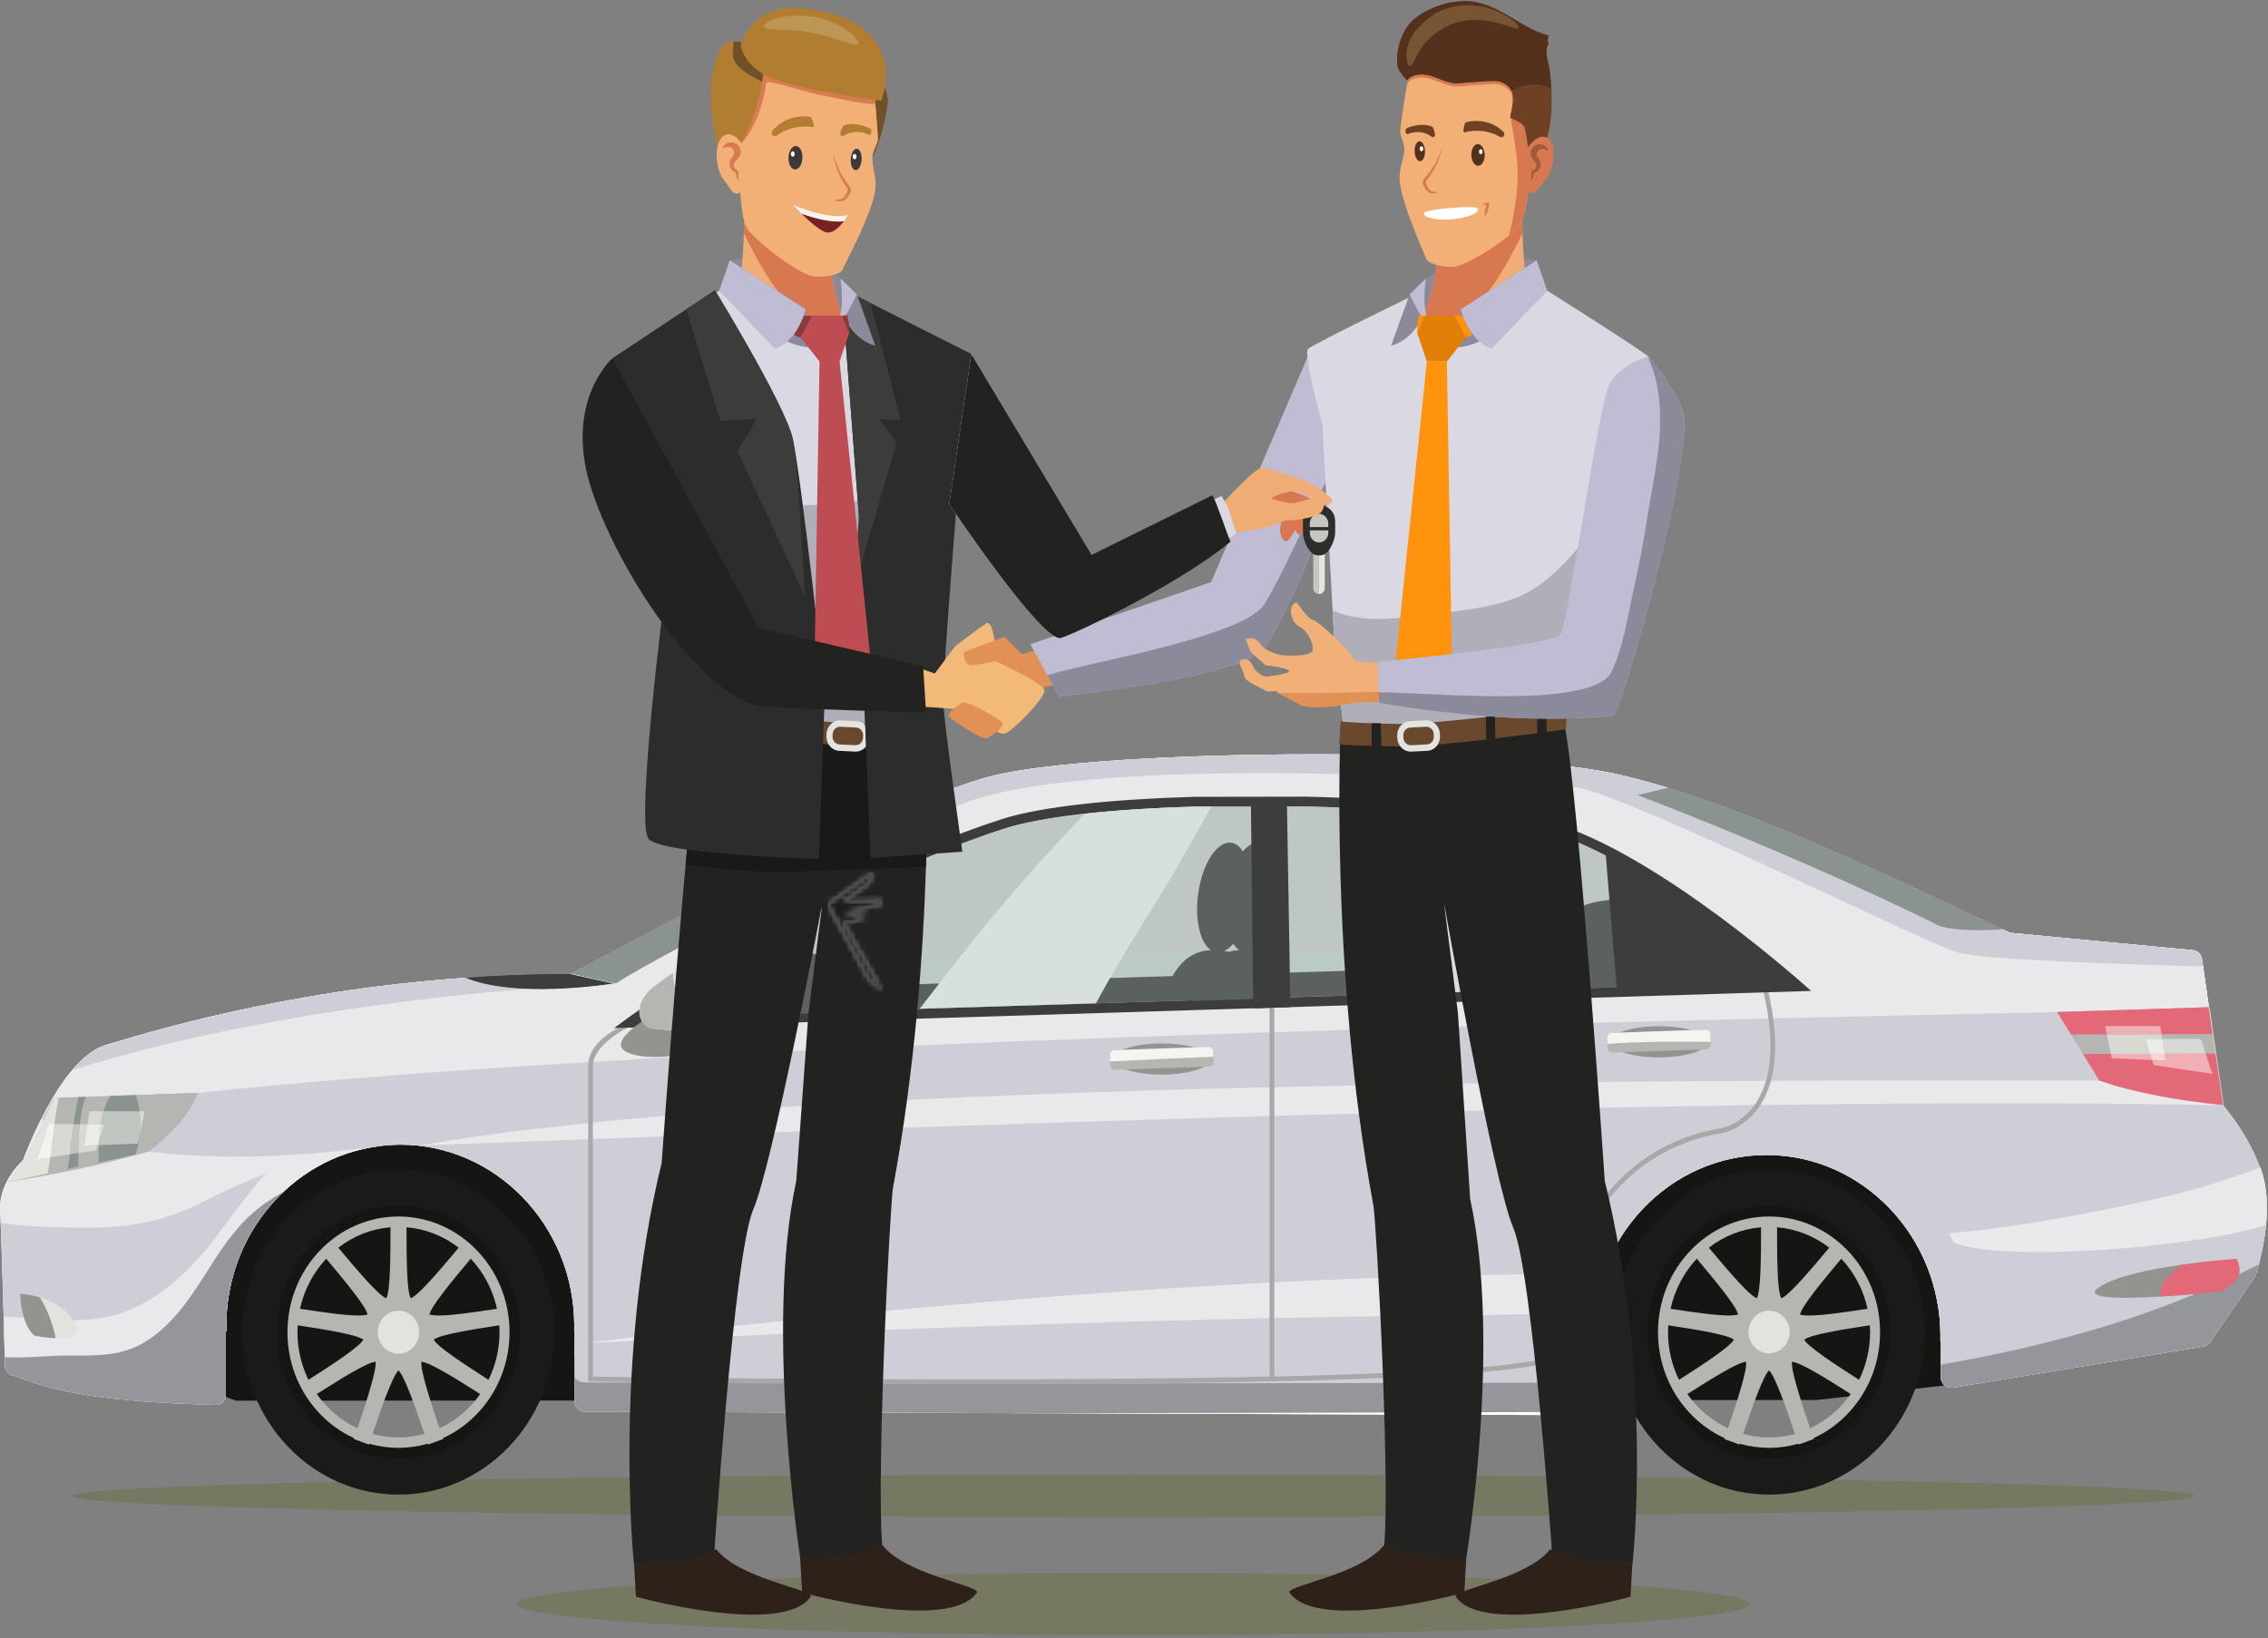 <svg width="465" height="336" viewBox="0 0 465 336" fill="none" xmlns="http://www.w3.org/2000/svg">
<rect x="0" y="0" width="465" height="336" fill="#808080" stroke="none"/>
<path fill-rule="evenodd" clip-rule="evenodd" d="M232.382 311.139C214.546 311.139 197.212 311.096 180.621 311.016C180.572 308.494 180.566 305.624 180.592 302.529C215.088 302.363 249.585 302.363 284.081 302.528C284.111 305.617 284.108 308.485 284.061 311.017C267.495 311.098 250.189 311.14 232.382 311.14M301.823 310.914C302.119 308.521 302.435 305.728 302.736 302.638C307.564 302.67 312.314 302.708 316.981 302.747C317.23 305.684 317.45 308.407 317.637 310.792C312.462 310.837 307.194 310.877 301.823 310.914ZM162.932 310.914C157.523 310.877 152.205 310.836 146.995 310.791C147.172 308.41 147.378 305.691 147.61 302.748C152.345 302.709 157.159 302.671 162.059 302.637C162.35 305.73 162.653 308.522 162.932 310.914ZM335.402 310.621C335.498 308.374 335.576 305.793 335.607 302.927C403.745 303.665 450.04 305.111 450.04 306.773C450.04 308.436 403.646 309.885 335.402 310.621ZM129.311 310.62C61.095 309.883 14.726 308.437 14.726 306.773C14.726 305.111 60.991 303.665 129.087 302.927C129.132 305.787 129.215 308.37 129.31 310.62" fill="#777862"/>
<path fill-rule="evenodd" clip-rule="evenodd" d="M407.888 283.076L372.485 287.109L48.413 287.252L36.503 283.076V228.284H407.888L407.888 283.076Z" fill="#161514"/>
<path fill-rule="evenodd" clip-rule="evenodd" d="M463.885 241.015C461.771 234.096 457.212 228.346 455.765 226.639L451.465 196.66C451.4 196.21 451.198 195.794 450.888 195.474C450.578 195.153 450.178 194.946 449.746 194.882L412.203 191.309C411.887 191.166 411.33 190.912 410.595 190.581C398.469 191.39 396.434 189.275 396.434 189.275C365.947 174.401 335.701 163.056 335.701 163.056L341.943 161.555C337.982 160.358 334.282 159.365 331.006 158.665C319.381 156.178 296.382 154.7 269.492 154.7C240.553 154.7 214.79 156.397 203.851 159.024C199.898 159.975 194.616 161.876 188.605 164.353L195.282 165.744C195.282 165.744 135.597 195.327 126.242 201.714L117.078 199.678L116.937 199.751L125.756 201.714C107.763 204.189 99.066 202.036 95.473 200.527C57.087 203.213 28.79 212.236 21.754 214.292C13.094 216.821 6.131 234.197 4.728 237.939C3.394 239.184 -0.318 243.175 0.022 248.483C0.349 253.658 1.024 279.799 1.031 280.068C1.045 280.566 1.226 281.043 1.545 281.415C1.863 281.787 2.297 282.029 2.77 282.1L42.951 288.08L43.202 288.102L44.237 288.12H44.274C44.811 288.12 45.326 287.898 45.706 287.502C46.086 287.106 46.3 286.57 46.301 286.01V273.226C46.369 273.017 46.404 272.806 46.397 272.585L46.394 272.273L46.385 271.923C46.385 251.423 62.388 234.746 82.059 234.746C101.732 234.746 117.743 251.423 117.743 271.923L117.729 272.263L117.72 272.585C117.72 272.823 117.755 273.06 117.823 273.284V287.386C117.823 288.535 118.711 289.48 119.818 289.493L120.531 289.506L323.839 290.21H323.845L323.99 290.206L324.516 290.167C325.027 290.129 325.505 289.89 325.854 289.499C326.203 289.108 326.397 288.594 326.397 288.06V275.398C326.471 275.173 326.508 274.937 326.501 274.697L326.498 274.387L326.489 274.034C326.489 253.534 342.489 236.858 362.161 236.858C381.836 236.858 397.84 253.534 397.84 274.034L397.832 274.363L397.822 274.697C397.821 274.937 397.856 275.17 397.925 275.392V282.485C397.924 282.762 397.977 283.037 398.078 283.294C398.18 283.55 398.33 283.783 398.518 283.979C398.707 284.175 398.931 284.331 399.177 284.436C399.423 284.542 399.687 284.596 399.953 284.595L400.086 284.59L400.294 284.574L400.476 284.556L451.8 276.111C452.067 276.068 452.324 275.969 452.554 275.821C452.784 275.672 452.983 275.477 453.139 275.247L462.259 261.878C462.366 261.712 462.453 261.533 462.517 261.344C462.679 260.855 466.425 249.327 463.885 241.015Z" fill="#E5E5E0"/>
<path fill-rule="evenodd" clip-rule="evenodd" d="M125.757 201.714L116.938 199.751L116.906 199.767C109.481 199.767 102.319 200.047 95.473 200.527C99.066 202.036 107.763 204.189 125.756 201.714" fill="#3D3E3C"/>
<path fill-rule="evenodd" clip-rule="evenodd" d="M396.434 189.276C396.434 189.276 398.469 191.39 410.596 190.581C402.054 186.734 366.785 169.06 341.943 161.555L335.701 163.056C335.701 163.056 365.947 174.401 396.434 189.276ZM195.282 165.744L188.605 164.353C162.322 175.184 122.051 197.096 117.078 199.678L126.242 201.714C135.597 195.327 195.282 165.744 195.282 165.744" fill="#BBC9C7"/>
<path fill-rule="evenodd" clip-rule="evenodd" d="M463.885 241.015C461.771 234.096 457.212 228.346 455.765 226.639L451.465 196.66C451.4 196.21 451.198 195.794 450.888 195.474C450.578 195.153 450.178 194.946 449.746 194.882L412.203 191.309C411.887 191.166 411.33 190.912 410.595 190.581C398.469 191.39 396.434 189.275 396.434 189.275C365.947 174.401 335.701 163.056 335.701 163.056L341.943 161.555C337.982 160.358 334.282 159.365 331.006 158.665C319.381 156.178 296.382 154.7 269.492 154.7C240.553 154.7 214.79 156.397 203.851 159.024C199.898 159.975 194.616 161.876 188.605 164.353L195.282 165.744C195.282 165.744 135.597 195.327 126.242 201.714L117.078 199.678L116.937 199.751L125.756 201.714C107.763 204.189 99.066 202.036 95.473 200.527C57.087 203.213 28.79 212.236 21.754 214.292C13.094 216.821 6.131 234.197 4.728 237.939C3.394 239.184 -0.318 243.175 0.022 248.483C0.349 253.658 1.024 279.799 1.031 280.068C1.045 280.566 1.226 281.043 1.545 281.415C1.863 281.787 2.297 282.029 2.77 282.1L42.951 288.08L43.202 288.102L44.237 288.12H44.274C44.811 288.12 45.326 287.898 45.706 287.502C46.086 287.106 46.3 286.57 46.301 286.01V273.226C46.369 273.017 46.404 272.806 46.397 272.585L46.394 272.273L46.385 271.923C46.385 251.423 62.388 234.746 82.059 234.746C101.732 234.746 117.743 251.423 117.743 271.923L117.729 272.263L117.72 272.585C117.72 272.823 117.755 273.06 117.823 273.284V287.386C117.823 288.535 118.711 289.48 119.818 289.493L120.531 289.506L323.839 290.21H323.845L323.99 290.206L324.516 290.167C325.027 290.129 325.505 289.89 325.854 289.499C326.203 289.108 326.397 288.594 326.397 288.06V275.398C326.471 275.173 326.508 274.937 326.501 274.697L326.498 274.387L326.489 274.034C326.489 253.534 342.489 236.858 362.161 236.858C381.836 236.858 397.84 253.534 397.84 274.034L397.832 274.363L397.822 274.697C397.821 274.937 397.856 275.17 397.925 275.392V282.485C397.924 282.762 397.977 283.037 398.078 283.294C398.18 283.55 398.33 283.783 398.518 283.979C398.707 284.175 398.931 284.331 399.177 284.436C399.423 284.542 399.687 284.596 399.953 284.595L400.086 284.59L400.294 284.574L400.476 284.556L451.8 276.111C452.067 276.068 452.324 275.969 452.554 275.821C452.784 275.672 452.983 275.477 453.139 275.247L462.259 261.878C462.366 261.712 462.453 261.533 462.517 261.344C462.679 260.855 466.425 249.327 463.885 241.015Z" fill="#E9E8EB"/>
<path fill-rule="evenodd" clip-rule="evenodd" d="M2.194 246.985C7.846 247.746 13.678 247.808 19.367 247.774C32.076 247.703 40.524 241.558 51.752 236.766C52.685 236.369 53.625 235.99 54.571 235.63L30.451 236.167L8.38 229.619C7.024 232.324 5.805 235.101 4.728 237.939C3.555 239.034 0.545 242.258 0.07 246.632C0.773 246.766 1.479 246.889 2.194 246.985Z" fill="#E9E8EB"/>
<path fill-rule="evenodd" clip-rule="evenodd" d="M42.176 246.225C33.977 250.469 26.322 251.86 17.237 251.776C12.1 251.724 6.896 251.666 1.789 250.997C1.235 250.922 0.683 250.834 0.134 250.734C0.483 258.823 1.024 279.829 1.031 280.068C1.045 280.566 1.226 281.043 1.545 281.415C1.863 281.787 2.297 282.029 2.77 282.1C9.91 284.678 16.856 287.273 42.951 288.08L43.202 288.102L44.237 288.12H44.274C44.811 288.12 45.326 287.898 45.706 287.502C46.086 287.106 46.3 286.57 46.301 286.01V273.226C46.369 273.017 46.404 272.806 46.397 272.585L46.394 272.273L46.385 271.923C46.385 253.128 59.849 237.587 77.245 235.124L73.789 235.202C63.066 237.185 52.689 240.783 42.176 246.225Z" fill="#CECED7"/>
<path fill-rule="evenodd" clip-rule="evenodd" d="M43.73 254.413C38.601 260.984 31.714 267.379 23.713 269.625C16.275 271.715 8.448 270.402 0.757 269.972C0.913 275.525 1.027 279.958 1.03 280.068C1.044 280.566 1.226 281.043 1.544 281.415C1.862 281.787 2.296 282.029 2.769 282.1C9.909 284.678 16.856 287.273 42.952 288.08L43.203 288.102L44.237 288.12H44.274C44.811 288.12 45.326 287.898 45.706 287.502C46.086 287.106 46.3 286.57 46.301 286.01V273.226C46.369 273.017 46.404 272.806 46.397 272.585L46.394 272.273L46.385 271.923C46.385 253.128 59.849 237.587 77.245 235.124L60.462 235.499C53.386 240.365 49.458 247.073 43.73 254.413Z" fill="#E9E8EB"/>
<path fill-rule="evenodd" clip-rule="evenodd" d="M58.205 244.376C56.928 245.082 55.685 245.85 54.479 246.68C44.772 253.409 42.084 264.201 33.915 271.966C27.493 278.066 22.285 278.039 14.141 277.992C9.887 277.968 5.349 278.577 0.985 278.319C1.013 279.384 1.029 280.026 1.031 280.068C1.045 280.566 1.226 281.043 1.545 281.415C1.863 281.787 2.297 282.029 2.77 282.1C9.91 284.678 16.856 287.273 42.951 288.08L43.202 288.102L44.237 288.12H44.274C44.811 288.12 45.326 287.898 45.706 287.502C46.086 287.106 46.3 286.57 46.301 286.01V273.226C46.369 273.017 46.404 272.806 46.397 272.585L46.394 272.273L46.385 271.923C46.385 260.985 50.964 251.171 58.205 244.375" fill="#95969C"/>
<path fill-rule="evenodd" clip-rule="evenodd" d="M451.465 196.66C451.401 196.21 451.198 195.794 450.889 195.473C450.579 195.153 450.178 194.946 449.746 194.882L412.203 191.309C411.887 191.166 411.33 190.912 410.595 190.581C398.469 191.39 396.434 189.275 396.434 189.275C365.947 174.401 335.701 163.056 335.701 163.056L341.943 161.555C337.982 160.358 334.282 159.365 331.006 158.665C319.381 156.178 296.382 154.7 269.492 154.7C240.553 154.7 214.79 156.397 203.851 159.024C199.898 159.975 194.616 161.876 188.605 164.353L195.282 165.744C195.282 165.744 135.597 195.327 126.242 201.714L117.078 199.678L116.937 199.751L125.756 201.714C107.763 204.189 99.066 202.036 95.473 200.527C57.087 203.213 28.79 212.236 21.754 214.292C17.529 215.527 13.714 220.297 10.746 225.29L452.891 206.592L451.465 196.66Z" fill="#FEFDFC"/>
<path fill-rule="evenodd" clip-rule="evenodd" d="M323.361 161.542C313.198 160.03 220.123 153.81 195.282 165.744C195.282 165.744 135.597 195.327 126.242 201.713L120.738 200.493L121.279 200.719L125.757 201.714C118.536 202.709 112.833 202.948 108.337 202.792C62.711 206.542 32.003 214.08 14.837 219.463C13.352 221.216 11.974 223.225 10.746 225.29L452.891 206.592L451.69 198.218C438.501 197.884 406.622 196.919 401.274 195.328C394.499 193.31 333.524 163.056 323.361 161.542Z" fill="#E9E8EB"/>
<path fill-rule="evenodd" clip-rule="evenodd" d="M449.746 194.882L412.203 191.309C411.887 191.166 411.33 190.912 410.595 190.581C398.469 191.39 396.434 189.276 396.434 189.276C365.947 174.401 335.701 163.056 335.701 163.056L341.943 161.555C337.982 160.358 334.282 159.365 331.006 158.665C319.381 156.178 296.382 154.7 269.492 154.7C240.553 154.7 214.79 156.397 203.851 159.024C199.898 159.975 194.616 161.876 188.605 164.353L195.282 165.744C220.123 153.81 313.198 160.029 323.361 161.542C333.523 163.056 394.499 193.309 401.274 195.327C406.623 196.92 438.501 197.884 451.689 198.217L451.465 196.66C451.4 196.21 451.198 195.794 450.888 195.474C450.578 195.153 450.178 194.946 449.746 194.882Z" fill="#CECED7"/>
<path fill-rule="evenodd" clip-rule="evenodd" d="M116.938 199.751L121.279 200.718L120.738 200.492L117.078 199.678L116.938 199.751Z" fill="#FEFDFC"/>
<path fill-rule="evenodd" clip-rule="evenodd" d="M95.473 200.527C57.087 203.213 28.79 212.236 21.754 214.292C19.276 215.016 16.945 216.973 14.837 219.462C32.003 214.079 62.711 206.542 108.337 202.791C101.625 202.557 97.624 201.428 95.473 200.527Z" fill="#CECED7"/>
<path fill-rule="evenodd" clip-rule="evenodd" d="M110.434 278.65L110.592 281.469L110.499 278.643L110.434 278.65Z" fill="#FEFDFC"/>
<path fill-rule="evenodd" clip-rule="evenodd" d="M463.885 241.015C461.786 234.145 457.287 228.44 455.805 226.687C364.207 224.753 226.843 229.564 85.678 234.937C103.659 236.833 117.742 252.695 117.742 271.923L117.729 272.263L117.72 272.585C117.72 272.823 117.755 273.06 117.823 273.284V275.735C145.467 272.301 245.467 260.693 328.667 261.364C333.653 247.093 346.762 236.858 362.161 236.858C381.836 236.858 397.84 253.534 397.84 274.034L397.832 274.363L397.822 274.697C397.821 274.937 397.856 275.17 397.925 275.393V282.485C397.924 282.762 397.977 283.037 398.078 283.294C398.18 283.55 398.33 283.783 398.518 283.979C398.707 284.175 398.931 284.331 399.177 284.436C399.423 284.542 399.687 284.596 399.953 284.595L400.086 284.59L400.294 284.574L400.476 284.556L451.8 276.111C452.067 276.068 452.324 275.969 452.554 275.821C452.784 275.672 452.983 275.477 453.139 275.247L462.259 261.878C462.364 261.712 462.456 261.533 462.517 261.344C462.679 260.855 466.425 249.327 463.885 241.015Z" fill="#CECED7"/>
<path fill-rule="evenodd" clip-rule="evenodd" d="M464.602 251.23C464.889 247.89 464.853 244.217 463.982 241.015C463.83 240.461 463.663 239.911 463.481 239.366C456.619 242.025 449.58 244.16 442.421 245.754C428.237 248.916 413.958 251.653 399.57 252.925C399.937 253.547 400.28 254.191 400.615 254.839C411.146 259.062 450.746 255.703 464.602 251.23Z" fill="#E9E8EB"/>
<path fill-rule="evenodd" clip-rule="evenodd" d="M397.925 279.852V282.485C397.924 282.762 397.977 283.037 398.078 283.294C398.18 283.55 398.33 283.783 398.518 283.979C398.707 284.175 398.931 284.331 399.177 284.436C399.423 284.542 399.687 284.596 399.953 284.595L400.086 284.59L400.294 284.574L400.476 284.556L451.8 276.11C452.067 276.068 452.324 275.969 452.554 275.821C452.784 275.672 452.983 275.477 453.139 275.247L462.259 261.878C462.364 261.712 462.456 261.532 462.518 261.344C462.554 261.228 462.802 260.467 463.112 259.284C442.765 269.84 420.417 275.969 397.925 279.852Z" fill="#95969C"/>
<path fill-rule="evenodd" clip-rule="evenodd" d="M117.823 275.735V278.095C145.255 276.09 243.949 269.344 326.763 269.627C327.091 266.758 327.747 263.997 328.667 261.364C245.467 260.693 145.467 272.301 117.823 275.735Z" fill="#E9E8EB"/>
<path fill-rule="evenodd" clip-rule="evenodd" d="M323.839 290.21H323.845L323.99 290.206L324.516 290.167C325 290.127 325.453 289.907 325.794 289.546L216.712 289.839L323.839 290.21Z" fill="#FEFDFC"/>
<path fill-rule="evenodd" clip-rule="evenodd" d="M119.818 289.494L120.531 289.506L216.712 289.838L325.794 289.546C326.164 289.161 326.398 288.643 326.398 288.06V275.398C326.472 275.173 326.508 274.937 326.501 274.697L326.498 274.387L326.489 274.034C326.489 272.54 326.597 271.076 326.762 269.627C243.949 269.344 145.255 276.09 117.823 278.095V287.386C117.823 288.535 118.711 289.48 119.818 289.493" fill="#95969C"/>
<path fill-rule="evenodd" clip-rule="evenodd" d="M119.818 283.496L120.531 283.504L216.712 283.737L325.794 283.531C326.164 283.264 326.398 282.902 326.398 282.493V273.653C326.472 273.498 326.508 273.332 326.501 273.164L326.498 272.947L326.489 272.702C326.489 271.659 326.597 270.636 326.762 269.624C243.949 269.425 145.255 274.136 117.823 275.537V282.024C117.823 282.827 118.711 283.484 119.818 283.497M455.927 226.639L453.05 206.592L421.766 207.544C270.12 210.732 126.375 215.056 40.733 224.116L10.908 225.29C10.07 226.703 9.28 228.147 8.541 229.619L30.611 236.167C45.723 238.007 61.419 237.22 77.408 235.124C78.985 234.901 80.584 234.746 82.219 234.746C83.442 234.746 84.65 234.811 85.84 234.937C147.446 224.139 274.532 221.145 430.601 221.605L455.968 226.688L455.927 226.639Z" fill="#CECED7"/>
<path fill-rule="evenodd" clip-rule="evenodd" d="M125.757 201.714L116.938 199.751L116.906 199.767C109.481 199.767 102.319 200.047 95.473 200.527C99.066 202.036 107.763 204.189 125.756 201.714" fill="#3D3E3C"/>
<path fill-rule="evenodd" clip-rule="evenodd" d="M396.434 189.276C396.434 189.276 398.469 191.39 410.596 190.581C402.054 186.734 366.785 169.06 341.943 161.555L335.701 163.056C335.701 163.056 365.947 174.401 396.434 189.276ZM195.282 165.744L188.605 164.353C162.322 175.184 122.051 197.096 117.078 199.678L126.242 201.714C135.597 195.327 195.282 165.744 195.282 165.744" fill="#8B9390"/>
<path fill-rule="evenodd" clip-rule="evenodd" d="M1.67 242.382C12.18 240.713 21.775 238.643 30.451 236.167C35.797 232.101 39.078 228.087 40.571 224.116L11.168 225.145L5.348 237.63L1.67 242.381" fill="#B5B6B2"/>
<path fill-rule="evenodd" clip-rule="evenodd" d="M10.391 236.749C10.892 232.823 11.244 228.917 12.051 225.113L11.168 225.145L5.348 237.63L1.67 242.381L9.747 240.636C9.998 239.348 10.226 238.053 10.391 236.749Z" fill="#E3E3DE"/>
<path fill-rule="evenodd" clip-rule="evenodd" d="M28.059 225.301C27.967 225.022 27.868 224.8 27.771 224.564L22.569 224.745C21.84 225.97 21.274 227.424 21.021 228.6C20.326 231.831 20.214 235.104 20.198 238.381L27.828 236.733C28.99 233.204 29.064 228.331 28.059 225.301Z" fill="#8B9390"/>
<path fill-rule="evenodd" clip-rule="evenodd" d="M40.571 224.116L31.617 224.43C32.29 227.491 32.328 231.162 31.936 234.401L40.571 224.116Z" fill="#B5B6B2"/>
<path fill-rule="evenodd" clip-rule="evenodd" d="M17.549 224.922L16.079 224.972C14.927 229.798 14.688 234.801 13.895 239.742L16.08 239.271C16.004 234.321 16.087 229.035 17.549 224.922Z" fill="#8B9390"/>
<path fill-rule="evenodd" clip-rule="evenodd" d="M455.765 226.641L430.439 221.605L421.766 207.545L452.801 206.558L455.765 226.641Z" fill="#B5B6B2"/>
<path fill-rule="evenodd" clip-rule="evenodd" d="M427.069 216.143L430.439 221.605C437.69 224.145 446.387 225.639 455.765 226.639L454.204 216.055C445.159 216.106 436.114 216.137 427.069 216.143ZM453.613 212.052L452.801 206.558L421.766 207.544L424.596 212.135C434.268 212.131 443.941 212.105 453.613 212.052Z" fill="#E36979"/>
<path fill-rule="evenodd" clip-rule="evenodd" d="M197.892 283.883C157.213 283.883 121.851 283.329 121.072 283.317L120.596 283.31V218.522C120.596 213.724 126.514 210.961 126.887 210.769L128.702 210.705C128.614 210.75 121.564 214.352 121.564 218.522V282.316C131.572 282.469 292.19 284.815 316.374 278.629C316.733 274.465 320.877 236.651 352.805 231.385C352.851 231.378 357.145 230.642 360.111 226.043C363.362 221.002 363.866 213.445 361.605 203.573L362.547 203.342C364.876 213.511 364.323 221.346 360.899 226.629C357.687 231.59 353.142 232.352 352.953 232.383C320.086 237.804 317.335 278.649 317.313 279.06L317.288 279.427L316.951 279.519C303.959 283.074 247.046 283.884 197.892 283.884" fill="#A8A8A9"/>
<path fill-rule="evenodd" clip-rule="evenodd" d="M248.189 217.178C248.189 218.941 243.712 220.371 238.189 220.371C232.665 220.371 228.187 218.941 228.187 217.178C228.187 215.412 232.665 213.985 238.189 213.985C243.712 213.985 248.189 215.412 248.189 217.178Z" fill="#939490"/>
<path fill-rule="evenodd" clip-rule="evenodd" d="M247.788 214.695H247.757L228.49 215.359C228.233 215.369 227.991 215.483 227.816 215.676C227.641 215.873 227.547 216.133 227.554 216.4L227.62 218.416C227.628 218.677 227.733 218.925 227.914 219.107C228.095 219.289 228.336 219.391 228.587 219.39H228.619L247.885 218.726C248.142 218.716 248.385 218.602 248.562 218.408C248.737 218.213 248.829 217.953 248.821 217.684L248.758 215.67C248.749 215.408 248.643 215.16 248.462 214.978C248.281 214.796 248.04 214.695 247.788 214.695Z" fill="#B5B6B2"/>
<path fill-rule="evenodd" clip-rule="evenodd" d="M350.139 213.648C350.139 215.411 345.662 216.842 340.138 216.842C334.613 216.842 330.136 215.411 330.136 213.648C330.136 211.883 334.613 210.455 340.138 210.455C345.662 210.455 350.139 211.883 350.139 213.648Z" fill="#939490"/>
<path fill-rule="evenodd" clip-rule="evenodd" d="M349.739 211.166H349.706L330.44 211.829C330.184 211.838 329.941 211.953 329.765 212.147C329.59 212.343 329.496 212.603 329.503 212.87L329.569 214.886C329.578 215.148 329.684 215.396 329.864 215.577C330.045 215.759 330.287 215.861 330.538 215.86H330.567L349.834 215.197C350.091 215.188 350.334 215.073 350.509 214.878C350.684 214.682 350.778 214.422 350.77 214.154L350.706 212.14C350.698 211.878 350.592 211.631 350.411 211.449C350.231 211.267 349.99 211.166 349.739 211.166Z" fill="#B5B6B2"/>
<path fill-rule="evenodd" clip-rule="evenodd" d="M248.791 216.737L248.758 215.67C248.749 215.408 248.643 215.16 248.462 214.978C248.281 214.796 248.04 214.695 247.788 214.695H247.757L228.49 215.359C228.233 215.369 227.991 215.482 227.816 215.676C227.641 215.873 227.547 216.133 227.554 216.4L227.596 217.681C234.671 217.316 241.727 216.981 248.791 216.737ZM350.754 213.665L350.706 212.14C350.698 211.878 350.592 211.631 350.411 211.449C350.231 211.267 349.99 211.166 349.739 211.166H349.706L330.44 211.829C330.184 211.838 329.941 211.953 329.765 212.147C329.59 212.343 329.496 212.603 329.503 212.87L329.543 214.074C336.546 213.563 343.671 213.591 350.754 213.665Z" fill="#F4F4F1"/>
<path fill-rule="evenodd" clip-rule="evenodd" d="M458.539 258.189C458.539 258.189 437.247 259.532 430.472 263.904C423.697 268.273 454.667 264.913 454.667 264.913C454.667 264.913 461.119 263.232 458.539 258.189Z" fill="#939490"/>
<path fill-rule="evenodd" clip-rule="evenodd" d="M458.539 258.189C458.539 258.189 453.495 258.508 447.537 259.34C445.681 260.586 443.968 262.086 443.157 264.055C442.909 264.642 442.756 265.269 442.706 265.909C448.783 265.551 454.667 264.913 454.667 264.913C454.667 264.913 461.119 263.232 458.539 258.189Z" fill="#E36979"/>
<path fill-rule="evenodd" clip-rule="evenodd" d="M20.041 234.846L20.323 233.946C20.304 234.243 20.288 234.538 20.276 234.836L20.041 234.846ZM28.627 232.879C28.81 231.19 28.804 229.451 28.613 227.892H29.657L28.627 232.879ZM20.671 230.539H17.943L18.365 227.892H21.201C21.13 228.137 21.07 228.372 21.021 228.6C20.883 229.242 20.767 229.889 20.671 230.539Z" fill="#D9D9D3"/>
<path fill-rule="evenodd" clip-rule="evenodd" d="M20.276 234.836C20.288 234.538 20.304 234.243 20.322 233.946L21.389 230.539H20.671C20.766 229.892 20.883 229.244 21.021 228.6C21.07 228.372 21.13 228.137 21.201 227.892H28.613C28.805 229.451 28.81 231.189 28.627 232.88L28.286 234.532L20.276 234.836Z" fill="#C1C5C0"/>
<path fill-rule="evenodd" clip-rule="evenodd" d="M10.319 237.296C10.344 237.113 10.37 236.931 10.392 236.749C10.658 234.669 10.881 232.596 11.152 230.539H15.08C14.801 232.586 14.584 234.648 14.323 236.709L10.319 237.296ZM16.063 236.453C16.072 234.459 16.145 232.457 16.355 230.539H17.943L17.237 234.952L20.041 234.846L19.706 235.918L16.063 236.453Z" fill="#D9D9D3"/>
<path fill-rule="evenodd" clip-rule="evenodd" d="M7.678 237.683L10.038 230.539H11.152C10.881 232.596 10.658 234.669 10.392 236.748C10.37 236.931 10.344 237.113 10.318 237.296L7.678 237.683Z" fill="#F2F2EF"/>
<path fill-rule="evenodd" clip-rule="evenodd" d="M14.323 236.709C14.584 234.648 14.801 232.586 15.08 230.539H16.355C16.144 232.457 16.072 234.459 16.063 236.453L14.323 236.709Z" fill="#C1C5C0"/>
<path fill-rule="evenodd" clip-rule="evenodd" d="M17.237 234.952L17.943 230.539H20.671C20.506 231.669 20.39 232.806 20.322 233.946L20.041 234.846L17.237 234.952Z" fill="#ECECE8"/>
<path fill-rule="evenodd" clip-rule="evenodd" d="M20.322 233.946C20.393 232.807 20.502 231.671 20.671 230.539H21.389L20.322 233.946Z" fill="#DFE1DC"/>
<path fill-rule="evenodd" clip-rule="evenodd" d="M4.11 265.293C4.11 265.293 11.737 265.617 15.119 270.933C18.502 276.249 7.066 273.916 7.066 273.916C7.066 273.916 4.447 272.135 4.109 265.294" fill="#E3E3DE"/>
<path fill-rule="evenodd" clip-rule="evenodd" d="M4.11 265.293C4.11 265.293 5.916 265.371 8.161 266.062C9.303 267.903 10.194 269.9 10.806 271.997C11.053 272.829 11.25 273.638 11.41 274.419C9.239 274.36 7.067 273.916 7.067 273.916C7.067 273.916 4.447 272.135 4.109 265.294" fill="#939490"/>
<path fill-rule="evenodd" clip-rule="evenodd" d="M432.781 216.135L431.954 212.127C435.691 212.122 439.425 212.111 443.162 212.098L443.315 213.058H439.867L440.826 216.115C438.145 216.123 435.463 216.13 432.781 216.135Z" fill="#D9D9D3"/>
<path fill-rule="evenodd" clip-rule="evenodd" d="M441.218 217.365L432.971 217.051L432.781 216.135C435.463 216.129 438.145 216.123 440.826 216.115L441.218 217.364M431.954 212.127L431.6 210.411H442.892L443.162 212.098C439.425 212.112 435.69 212.121 431.954 212.127Z" fill="#F0AFB4"/>
<path fill-rule="evenodd" clip-rule="evenodd" d="M443.802 216.105L443.314 213.058H451.218L452.213 216.066C449.409 216.082 446.605 216.093 443.802 216.105Z" fill="#D9D9D3"/>
<path fill-rule="evenodd" clip-rule="evenodd" d="M453.578 220.202L441.555 218.437L441.218 217.365L444.022 217.472L443.802 216.105C446.605 216.093 449.409 216.082 452.213 216.066L453.578 220.202Z" fill="#F0AFB4"/>
<path fill-rule="evenodd" clip-rule="evenodd" d="M440.826 216.115L439.867 213.058H443.315L443.802 216.105L440.826 216.115Z" fill="#ECECE8"/>
<path fill-rule="evenodd" clip-rule="evenodd" d="M444.022 217.472L441.218 217.365L440.826 216.115L443.802 216.105L444.022 217.472Z" fill="#F8D6D6"/>
<path fill-rule="evenodd" clip-rule="evenodd" d="M260.29 282.728H261.258V206.421H260.29V282.728Z" fill="#A8A8A9"/>
<path fill-rule="evenodd" clip-rule="evenodd" d="M371.323 203.218C371.323 203.218 340.369 175.063 317.851 168.61C307.685 165.697 288.187 163.868 267.854 163.375L244.79 163.411C228.303 163.886 213.477 165.37 205.271 168.023C164.983 181.052 125.907 210.84 125.907 210.84L244.79 207.149L267.854 206.432L371.323 203.218" fill="#3D3E3C"/>
<path fill-rule="evenodd" clip-rule="evenodd" d="M132.361 208.621C144.36 200.171 174.916 179.951 205.847 169.95C213.289 167.544 227.139 165.939 244.845 165.427L267.857 165.394C289.355 165.913 307.872 167.843 317.34 170.555C334.556 175.49 357.221 193.739 366.177 201.362L132.361 208.621Z" fill="#BBC9C7"/>
<path fill-rule="evenodd" clip-rule="evenodd" d="M206.304 195.909C242.811 195.161 279.328 194.925 315.837 194.241C328.99 193.995 342.029 193.442 355.088 192.405C344.251 184.087 329.455 174.029 317.34 170.555C307.872 167.843 289.355 165.913 267.857 165.394L244.844 165.427C227.139 165.939 213.289 167.544 205.846 169.95C183.566 177.153 161.52 189.645 146.423 199.235C166.359 197.533 186.319 196.319 206.304 195.909Z" fill="#BEC7C3"/>
<path fill-rule="evenodd" clip-rule="evenodd" d="M139.103 204.003C136.839 205.516 134.592 207.056 132.361 208.622L366.177 201.362C364.084 199.582 361.968 197.834 359.827 196.117C345.025 197.57 162.589 201.843 139.103 204.003Z" fill="#5A615F"/>
<path fill-rule="evenodd" clip-rule="evenodd" d="M313.88 176.602C314.803 174.523 315.73 172.45 316.655 170.375C311.878 169.079 305.037 167.971 296.778 167.12C295.322 170.189 293.831 173.234 292.261 176.232C287.304 185.702 281.758 194.803 276.603 204.143L302.114 203.352C305.585 194.259 309.919 185.529 313.88 176.602ZM241.831 176.962C244.044 173.147 246.198 169.29 248.335 165.422L244.845 165.427C236.391 165.671 228.831 166.168 222.412 166.878C216.173 173.446 210.051 180.136 204.2 187.13C198.814 193.568 193.699 200.237 188.547 206.878L224.693 205.756C229.988 195.919 236.212 186.651 241.831 176.962Z" fill="#D6E0DD"/>
<path fill-rule="evenodd" clip-rule="evenodd" d="M262.01 184.852C261.157 191.055 258.107 195.73 255.196 195.294C252.285 194.862 250.618 189.481 251.471 183.278C252.325 177.075 255.375 172.4 258.284 172.835C261.196 173.269 262.862 178.65 262.01 184.852Z" fill="#5A615F"/>
<path fill-rule="evenodd" clip-rule="evenodd" d="M260.59 196.344C258.525 195.151 256.057 194.677 253.66 194.875C248.494 195.299 245.59 199.867 244.318 205.293L259.859 204.727C259.837 204.397 259.812 204.068 259.806 203.716C259.777 201.98 260.153 199.328 260.59 196.344Z" fill="#5A615F"/>
<path fill-rule="evenodd" clip-rule="evenodd" d="M256.202 184.852C255.349 191.055 252.299 195.73 249.389 195.294C246.479 194.862 244.81 189.481 245.663 183.278C246.516 177.075 249.567 172.4 252.478 172.835C255.389 173.269 257.056 178.65 256.202 184.852Z" fill="#5A615F"/>
<path fill-rule="evenodd" clip-rule="evenodd" d="M254.784 196.344C252.717 195.151 250.249 194.677 247.852 194.875C242.687 195.299 239.784 199.867 238.512 205.293L254.052 204.727C254.025 204.391 254.008 204.054 254 203.716C253.97 201.98 254.345 199.328 254.784 196.344ZM343.03 184.849C336.339 184.573 322.728 182.469 319.234 190.607C317.617 194.372 318.63 198.78 318.727 202.836L366.177 201.362C361.698 197.55 353.791 191.08 344.851 184.948C344.242 184.912 343.635 184.873 343.03 184.849ZM173.585 207.673C172.714 199.498 171.409 193.309 154.307 194.319C141.493 200.025 138.797 205.26 132.361 208.622L173.585 207.672" fill="#5A615F"/>
<path fill-rule="evenodd" clip-rule="evenodd" d="M256.461 163.855L263.838 163.896L264.565 206.545L256.941 206.799L256.461 163.855ZM329.167 174.653L331.588 204.067L369.496 202.386C369.496 202.386 336.267 177.006 329.167 174.653Z" fill="#3D3E3C"/>
<path fill-rule="evenodd" clip-rule="evenodd" d="M134.952 207.43C134.952 207.43 125.275 212.638 127.693 215.16C130.113 217.681 139.952 216.673 140.437 215.833C140.919 214.992 141.567 208.268 141.567 208.268L134.952 207.43Z" fill="#939490"/>
<path fill-rule="evenodd" clip-rule="evenodd" d="M133.967 202.418C135.279 201.373 149.385 190.535 155.088 195.156C160.789 199.776 161.633 208.139 158.888 209.459C156.143 210.779 135.024 212.101 132.701 210.56C130.378 209.02 130.378 205.278 133.967 202.418Z" fill="#E3E3DE"/>
<path fill-rule="evenodd" clip-rule="evenodd" d="M145.074 208.174C140.316 207.172 138.061 203.734 137.943 199.577C135.871 200.942 134.354 202.109 133.97 202.418C130.378 205.278 130.378 209.02 132.701 210.56C135.024 212.101 156.143 210.779 158.888 209.459C160.083 208.886 160.596 206.978 160.327 204.626C155.523 207.204 150.569 209.331 145.074 208.174Z" fill="#B5B6B2"/>
<path fill-rule="evenodd" clip-rule="evenodd" d="M81.701 296.173C69.525 296.173 59.654 285.885 59.654 273.198C59.654 260.511 69.525 250.225 81.702 250.225C93.878 250.225 103.75 260.51 103.75 273.198C103.75 285.885 93.878 296.173 81.701 296.173ZM81.701 243.7C66.092 243.7 53.392 256.932 53.392 273.198C53.392 289.463 66.092 302.695 81.701 302.695C97.313 302.695 110.011 289.463 110.011 273.198C110.011 256.932 97.312 243.7 81.701 243.7Z" fill="#161514"/>
<path fill-rule="evenodd" clip-rule="evenodd" d="M81.701 299.142C67.951 299.142 56.802 287.527 56.802 273.198C56.802 258.869 67.951 247.253 81.701 247.253C95.453 247.253 106.601 258.869 106.601 273.198C106.601 287.527 95.453 299.142 81.701 299.142ZM81.701 239.885C64.073 239.885 49.731 254.829 49.731 273.198C49.731 291.567 64.073 306.511 81.701 306.511C99.33 306.511 113.673 291.567 113.673 273.198C113.673 254.829 99.33 239.885 81.701 239.885Z" fill="#1B1A19"/>
<path fill-rule="evenodd" clip-rule="evenodd" d="M86.404 279.263C88.192 279.442 93.055 282.454 98.446 285.884C96.305 288.945 93.433 291.369 90.116 292.915C88.121 286.993 86.171 280.966 86.404 279.263ZM81.701 281.033C82.904 282.191 85.011 288.153 87.021 294.059C83.535 295.025 79.868 295.025 76.382 294.059C78.391 288.153 80.498 282.191 81.701 281.033ZM76.998 279.263C77.233 280.967 75.282 286.993 73.287 292.915C69.969 291.369 67.097 288.945 64.957 285.884C70.347 282.456 75.211 279.442 76.998 279.263ZM61.035 271.789C66.984 272.696 73.192 273.704 74.49 274.73C73.691 276.199 68.416 279.658 63.239 282.97C61.757 279.945 60.984 276.596 60.987 273.198C60.987 272.725 61.007 272.254 61.035 271.789ZM75.357 269.574C75.11 269.657 74.558 269.778 73.43 269.778C70.964 269.778 67.065 269.241 61.509 268.403C62.359 264.526 64.222 260.971 66.891 258.13C70.842 262.85 75.019 267.903 75.357 269.574ZM79.197 266.233C77.671 265.713 73.367 260.653 69.358 255.875C72.475 253.454 76.186 252.002 80.06 251.687C80.059 258.006 80.019 264.791 79.197 266.233ZM84.208 266.236C83.385 264.799 83.345 258.01 83.343 251.688C87.217 252.003 90.927 253.454 94.044 255.875C90.029 260.661 85.717 265.731 84.208 266.236ZM89.973 269.778C88.845 269.778 88.294 269.657 88.047 269.574C88.385 267.901 92.559 262.849 96.512 258.129C99.182 260.97 101.045 264.526 101.895 268.403C96.337 269.241 92.439 269.778 89.973 269.778ZM81.701 276.51C80.859 276.509 80.051 276.16 79.455 275.539C78.859 274.918 78.524 274.076 78.523 273.198C78.524 272.32 78.86 271.478 79.456 270.857C80.052 270.237 80.859 269.888 81.701 269.887C82.544 269.888 83.352 270.237 83.948 270.857C84.544 271.478 84.879 272.319 84.881 273.198C84.88 274.076 84.544 274.918 83.948 275.539C83.352 276.16 82.544 276.509 81.701 276.51ZM102.418 273.198C102.418 276.714 101.602 280.033 100.164 282.97C94.987 279.658 89.713 276.199 88.912 274.73C90.212 273.704 96.42 272.696 102.368 271.789C102.397 272.254 102.418 272.725 102.418 273.198ZM81.701 249.477C69.147 249.477 58.936 260.118 58.936 273.198C58.936 282.908 64.566 291.273 72.603 294.939L72.544 295.112L75.64 296.248L75.698 296.076C79.627 297.2 83.775 297.2 87.704 296.076L87.763 296.248L90.857 295.112L90.854 295.099L90.798 294.939C98.835 291.273 104.468 282.908 104.468 273.198C104.468 260.118 94.253 249.477 81.701 249.477Z" fill="#B5B6B2"/>
<path fill-rule="evenodd" clip-rule="evenodd" d="M85.935 273.198C85.935 273.777 85.826 274.351 85.613 274.887C85.4 275.422 85.088 275.909 84.695 276.319C84.302 276.728 83.835 277.054 83.321 277.275C82.807 277.497 82.257 277.611 81.701 277.611C81.145 277.611 80.594 277.497 80.08 277.275C79.567 277.054 79.1 276.728 78.707 276.319C78.314 275.909 78.002 275.422 77.789 274.887C77.576 274.351 77.466 273.777 77.466 273.198C77.467 272.027 77.913 270.905 78.708 270.078C79.502 269.25 80.579 268.786 81.701 268.786C82.257 268.786 82.808 268.9 83.322 269.121C83.835 269.343 84.302 269.668 84.695 270.078C85.088 270.487 85.4 270.974 85.613 271.509C85.826 272.044 85.935 272.618 85.935 273.198Z" fill="#E3E3DE"/>
<path fill-rule="evenodd" clip-rule="evenodd" d="M362.702 296.173C350.526 296.173 340.653 285.885 340.653 273.198C340.653 260.511 350.526 250.225 362.702 250.225C374.88 250.225 384.75 260.51 384.75 273.198C384.75 285.885 374.88 296.173 362.702 296.173ZM362.702 243.7C347.091 243.7 334.394 256.932 334.394 273.198C334.394 289.463 347.091 302.695 362.702 302.695C378.311 302.695 391.013 289.463 391.013 273.198C391.013 256.932 378.311 243.7 362.702 243.7Z" fill="#161514"/>
<path fill-rule="evenodd" clip-rule="evenodd" d="M362.702 299.142C348.95 299.142 337.802 287.527 337.802 273.198C337.802 258.869 348.95 247.253 362.702 247.253C376.454 247.253 387.601 258.869 387.601 273.198C387.601 287.527 376.454 299.142 362.702 299.142ZM362.702 239.885C345.074 239.885 330.732 254.829 330.732 273.198C330.732 291.567 345.074 306.511 362.702 306.511C380.333 306.511 394.674 291.567 394.674 273.198C394.674 254.829 380.332 239.885 362.702 239.885Z" fill="#1B1A19"/>
<path fill-rule="evenodd" clip-rule="evenodd" d="M367.405 279.263C369.192 279.442 374.056 282.454 379.448 285.884C377.306 288.944 374.434 291.368 371.117 292.915C369.123 286.993 367.173 280.966 367.405 279.263ZM362.701 281.033C363.906 282.191 366.012 288.153 368.021 294.059C364.535 295.025 360.868 295.025 357.383 294.059C359.392 288.153 361.498 282.191 362.701 281.033ZM357.999 279.263C358.233 280.967 356.282 286.993 354.288 292.915C350.97 291.369 348.098 288.945 345.957 285.884C351.347 282.456 356.212 279.442 357.999 279.263ZM342.037 271.789C347.985 272.696 354.193 273.704 355.493 274.73C354.692 276.199 349.417 279.658 344.24 282.97C342.757 279.945 341.985 276.596 341.987 273.198C341.987 272.725 342.007 272.254 342.037 271.789ZM356.358 269.574C356.113 269.657 355.56 269.778 354.43 269.778C351.965 269.778 348.066 269.241 342.508 268.403C343.36 264.527 345.223 260.972 347.891 258.13C351.845 262.85 356.02 267.903 356.358 269.574ZM360.198 266.233C358.671 265.713 354.368 260.653 350.359 255.875C353.476 253.454 357.187 252.002 361.062 251.687C361.06 258.006 361.021 264.791 360.198 266.233ZM365.209 266.236C364.385 264.799 364.345 258.01 364.344 251.688C368.218 252.003 371.928 253.454 375.045 255.875C371.029 260.661 366.72 265.731 365.209 266.236ZM370.974 269.778C369.846 269.778 369.294 269.657 369.047 269.574C369.385 267.901 373.561 262.849 377.513 258.129C380.182 260.97 382.045 264.526 382.896 268.403C377.339 269.241 373.44 269.778 370.974 269.778ZM362.701 276.51C361.859 276.509 361.051 276.16 360.456 275.539C359.86 274.918 359.525 274.076 359.524 273.198C359.525 272.32 359.86 271.478 360.456 270.857C361.052 270.237 361.859 269.888 362.701 269.887C363.544 269.888 364.352 270.236 364.948 270.857C365.544 271.478 365.879 272.319 365.88 273.198C365.879 274.076 365.544 274.918 364.948 275.539C364.352 276.16 363.544 276.509 362.701 276.51ZM383.416 273.198C383.416 276.714 382.603 280.033 381.164 282.97C375.987 279.658 370.714 276.199 369.913 274.73C371.213 273.704 377.42 272.696 383.369 271.789C383.398 272.254 383.416 272.725 383.416 273.198ZM362.701 249.477C350.149 249.477 339.936 260.118 339.936 273.198C339.936 282.908 345.568 291.273 353.605 294.939L353.546 295.112L356.642 296.248L356.699 296.076C360.629 297.2 364.777 297.2 368.707 296.076L368.764 296.248L371.858 295.112L371.854 295.099L371.8 294.939C379.836 291.273 385.467 282.908 385.467 273.198C385.467 260.118 375.256 249.477 362.701 249.477Z" fill="#B5B6B2"/>
<path fill-rule="evenodd" clip-rule="evenodd" d="M366.938 273.198C366.917 274.354 366.462 275.456 365.67 276.266C364.878 277.076 363.813 277.53 362.703 277.53C361.593 277.53 360.528 277.076 359.736 276.266C358.944 275.456 358.489 274.354 358.468 273.198C358.468 272.027 358.914 270.904 359.708 270.076C360.503 269.248 361.58 268.783 362.703 268.783C363.826 268.783 364.903 269.248 365.698 270.076C366.492 270.904 366.938 272.027 366.938 273.198Z" fill="#E3E3DE"/>
<path fill-rule="evenodd" clip-rule="evenodd" d="M232.382 335.333C162.572 335.333 105.98 332.474 105.98 328.949C105.98 325.423 162.572 322.563 232.382 322.563C302.193 322.563 358.785 325.423 358.785 328.949C358.785 332.474 302.193 335.333 232.382 335.333Z" fill="#777862"/>
<path fill-rule="evenodd" clip-rule="evenodd" d="M280.309 154.748L282.195 154.574L281.63 147.961L279.725 147.856L280.309 154.748Z" fill="#C1B6A1"/>
<path fill-rule="evenodd" clip-rule="evenodd" d="M189.783 147.976C189.783 147.976 192.207 194.532 183.082 243.622C182.513 246.685 179.248 308.496 181.182 319.851H164.108C164.108 319.851 156.71 272.23 163.255 242.192L165.77 207.661L168.633 185.049C168.633 185.049 158.416 238.895 154.433 248.053C150.45 257.211 146.309 320.526 146.309 320.526L129.96 320.585C129.96 320.585 125.691 279.189 135.652 238.53C135.652 238.53 141.002 163.296 143.848 149.008L189.783 147.976Z" fill="#222221"/>
<path fill-rule="evenodd" clip-rule="evenodd" d="M153.59 178.619C160.004 179.095 166.417 178.562 172.833 178.373C178.518 178.208 184.19 178.063 189.843 177.758C190.397 159.779 189.783 147.976 189.783 147.976L143.848 149.009C142.927 153.633 141.744 164.642 140.564 177.416C144.904 177.761 149.229 178.297 153.59 178.619Z" fill="#191917"/>
<path fill-rule="evenodd" clip-rule="evenodd" d="M164.059 319.695C166.898 319.662 169.736 319.556 172.549 319.155C175.443 318.742 178.163 317.717 180.939 316.881C185.533 322.776 199.772 324.943 200.366 326.483C194.836 334.979 164.462 326.61 164.462 326.61C164.462 326.61 164.317 324.062 164.059 319.695Z" fill="#2D211A"/>
<path fill-rule="evenodd" clip-rule="evenodd" d="M129.984 320.536C132.822 320.503 135.662 320.397 138.475 319.996C141.368 319.584 144.089 318.56 146.864 317.724C151.459 323.62 165.698 325.785 166.292 327.322C160.762 335.822 130.387 327.451 130.387 327.451C130.387 327.451 130.241 324.902 129.984 320.536Z" fill="#2D211A"/>
<path fill-rule="evenodd" clip-rule="evenodd" d="M149.626 53.374L157.769 52.498L167.54 54.14L172.322 57.096L171.691 63.445L165.387 59.395L157.401 58.027L147.386 59.78L149.626 53.374Z" fill="#8B899A"/>
<path fill-rule="evenodd" clip-rule="evenodd" d="M152.567 45.054C152.567 45.054 152.567 60.38 149.626 66.732C146.684 73.082 168.96 80.088 168.96 80.088C168.96 80.088 178.417 73.738 174.424 67.825C170.431 61.913 169.589 50.089 169.589 50.089L152.567 45.054Z" fill="#F1AD76"/>
<path fill-rule="evenodd" clip-rule="evenodd" d="M163.363 64.067C165.502 66.061 168.59 68.738 171.538 69.194C172.79 69.388 173.544 68.478 174.025 67.198C170.374 61.118 169.589 50.089 169.589 50.089L152.567 45.053C152.567 45.053 152.567 46.139 152.512 47.842C155.432 53.739 158.581 59.611 163.363 64.067Z" fill="#D87850"/>
<path fill-rule="evenodd" clip-rule="evenodd" d="M196.489 71.548C195.438 70.535 173.582 59.942 173.582 59.942L169.799 74.176L148.994 58.629C148.994 58.629 127.797 71.958 126.51 73.299C125.69 74.154 132.053 92.218 136.781 105.224C139.476 112.637 139.223 110.728 141.641 118.407C144.057 126.084 142.676 145.134 142.676 145.134L178.947 150.815L189.245 148.843L190.926 134.83L193.547 87.096C193.547 87.096 197.54 72.562 196.489 71.548Z" fill="#DAD8E3"/>
<path fill-rule="evenodd" clip-rule="evenodd" d="M159.011 103.732C151.349 103.784 143.644 103.939 136.018 103.123L136.781 105.224C139.476 112.637 139.223 110.728 141.641 118.407C144.057 126.084 142.676 145.134 142.676 145.134L178.947 150.813L189.245 148.843L190.926 134.83L192.956 97.84C182.515 102.911 170.906 103.65 159.011 103.732Z" fill="#B0AEB8"/>
<path fill-rule="evenodd" clip-rule="evenodd" d="M165.177 63.445L165.678 71.221C158.061 70.626 147.472 59.589 147.472 59.589L149.626 53.374L165.177 63.445Z" fill="#8B899A"/>
<path fill-rule="evenodd" clip-rule="evenodd" d="M169.826 75.627C169.261 75.627 168.801 76.104 168.801 76.693C168.813 76.968 168.926 77.227 169.117 77.417C169.308 77.607 169.562 77.713 169.826 77.713C170.09 77.713 170.343 77.607 170.534 77.417C170.725 77.227 170.838 76.968 170.851 76.693C170.851 76.104 170.391 75.627 169.827 75.627M169.93 97.122C169.658 97.122 169.398 97.235 169.206 97.435C169.014 97.635 168.906 97.906 168.906 98.189C168.906 98.472 169.014 98.743 169.206 98.943C169.398 99.143 169.658 99.256 169.93 99.256C170.496 99.256 170.957 98.779 170.957 98.19C170.957 97.601 170.496 97.122 169.93 97.122M170.035 118.618C169.764 118.618 169.503 118.73 169.311 118.93C169.119 119.13 169.011 119.402 169.011 119.685C169.011 119.968 169.119 120.24 169.311 120.44C169.503 120.64 169.764 120.752 170.035 120.752C170.601 120.752 171.062 120.274 171.062 119.684C171.062 119.096 170.601 118.618 170.035 118.618ZM173.195 140.113C172.923 140.113 172.662 140.225 172.47 140.426C172.278 140.626 172.17 140.898 172.17 141.181C172.17 141.464 172.278 141.735 172.47 141.936C172.662 142.136 172.923 142.248 173.195 142.248C173.466 142.248 173.727 142.136 173.919 141.936C174.111 141.735 174.219 141.464 174.219 141.181C174.219 140.898 174.111 140.626 173.919 140.426C173.727 140.225 173.466 140.113 173.195 140.113Z" fill="#F3F3F0"/>
<path fill-rule="evenodd" clip-rule="evenodd" d="M176.479 153.058C168.357 153.058 143.652 149.56 143.652 149.56L143.313 145.134C143.313 145.134 170.29 148.461 176.479 148.461C184.18 148.461 190.311 147.964 190.369 147.959L190.725 152.547C190.483 152.567 184.358 153.058 176.479 153.058Z" fill="#69482D"/>
<path fill-rule="evenodd" clip-rule="evenodd" d="M160.1 154.418L158.209 154.383L158.335 147.211L160.226 147.247L160.1 154.418ZM184.366 154.748L182.483 154.574L183.045 147.961L184.953 147.856L184.366 154.748ZM149.412 151.763L147.32 151.732L147.535 145.492L149.463 146.011L149.412 151.763Z" fill="#C1B6A1"/>
<path fill-rule="evenodd" clip-rule="evenodd" d="M172.226 149.038C171.839 149.039 171.466 149.195 171.186 149.474C170.906 149.752 170.739 150.133 170.721 150.536L170.697 151.021C170.688 151.227 170.718 151.433 170.785 151.628C170.852 151.822 170.956 152 171.09 152.152C171.363 152.464 171.733 152.646 172.134 152.668L175.357 152.826C175.555 152.837 175.753 152.806 175.939 152.736C176.126 152.666 176.296 152.557 176.442 152.417C176.742 152.133 176.917 151.746 176.936 151.331L176.958 150.845C176.968 150.639 176.939 150.433 176.871 150.238C176.804 150.044 176.699 149.866 176.565 149.714C176.432 149.561 176.272 149.436 176.093 149.348C175.915 149.26 175.721 149.209 175.523 149.2H175.522L172.298 149.04L172.226 149.038ZM175.43 154.143L175.297 154.137L172.073 153.98C171.71 153.962 171.353 153.87 171.025 153.707C170.696 153.545 170.402 153.317 170.158 153.035C169.912 152.756 169.721 152.429 169.598 152.072C169.474 151.715 169.42 151.337 169.438 150.958L169.46 150.473C169.532 148.883 170.834 147.666 172.359 147.727L175.581 147.888C176.318 147.923 177 148.258 177.498 148.829C177.744 149.108 177.935 149.436 178.059 149.793C178.182 150.15 178.237 150.529 178.219 150.908L178.195 151.393C178.179 151.771 178.09 152.143 177.935 152.485C177.781 152.828 177.562 153.135 177.292 153.388C176.784 153.874 176.119 154.143 175.43 154.143Z" fill="#E3E4DF"/>
<mask id="mask0_262_9361" style="mask-type:luminance" maskUnits="userSpaceOnUse" x="169" y="178" width="13" height="26">
<path d="M181.048 203.447L178.01 200.739L169.7 185.412L179.157 178.733L178.318 180.923L172.852 184.973L181.048 184.644L180.733 185.411L173.17 187.163L177.582 187.929L174.536 189.134L172.748 188.805L181.048 203.447Z" fill="#D4D2CD"/>
</mask>
<g mask="url(#mask0_262_9361)">
<path fill-rule="evenodd" clip-rule="evenodd" d="M169.7 203.447H181.048V178.733H169.701L169.7 203.447Z" fill="#D4D2CD"/>
</g>
<mask id="mask1_262_9361" style="mask-type:luminance" maskUnits="userSpaceOnUse" x="169" y="178" width="13" height="26">
<path d="M181.048 203.447L178.01 200.739L169.7 185.412L179.157 178.733L178.318 180.923L172.852 184.973L181.048 184.644L180.733 185.411L173.17 187.163L177.582 187.929L174.536 189.134L172.748 188.805L181.048 203.447Z" fill="#1E1E1D"/>
</mask>
<g mask="url(#mask1_262_9361)">
<path fill-rule="evenodd" clip-rule="evenodd" d="M169.7 203.447H181.048V178.733H169.701L169.7 203.447Z" fill="#1E1E1D"/>
</g>
<path fill-rule="evenodd" clip-rule="evenodd" d="M146.576 59.533L125.537 73.485L136.221 122.387C136.221 122.387 130.298 168.751 132.952 172.015C135.607 175.281 167.892 176.165 167.892 176.165L169.114 142.137C169.114 142.137 164.204 96.934 162.505 89.854C160.805 82.771 146.576 59.532 146.576 59.532M199.143 72.59L172.541 59.147L176.098 105.787L177.078 140.81L178.512 175.945L197.311 174.671C197.311 174.671 193.486 147.838 193.327 143.631C193.168 139.428 197.493 86.455 197.493 86.455L199.143 72.59Z" fill="#2B2C2B"/>
<path fill-rule="evenodd" clip-rule="evenodd" d="M177.063 140.251L177.078 140.81L178.512 175.945L193.785 174.671C193.785 174.671 194.224 153.017 193.481 145.569C187.917 144.081 182.564 141.925 177.063 140.251Z" fill="#2B2C2B"/>
<path fill-rule="evenodd" clip-rule="evenodd" d="M149.626 53.374L165.177 63.445C165.177 63.445 163.721 69.76 158.872 71.548L147.471 59.589L149.626 53.374Z" fill="#BFBCD3"/>
<path fill-rule="evenodd" clip-rule="evenodd" d="M155.177 85.869L151.195 92.51L164.991 122.199C164.353 109.118 163.437 93.742 162.505 89.853C160.805 82.771 146.576 59.532 146.576 59.532L140.745 63.399L147.69 86.367L155.177 85.869M180.186 85.869L184.646 86.201L178.526 62.17L172.541 59.147L176.098 105.787L175.089 120.892L183.85 90.684L180.186 85.869Z" fill="#3C3C3B"/>
<path fill-rule="evenodd" clip-rule="evenodd" d="M171.828 62.076C171.828 62.076 173.713 69.399 179.467 70.892L175.684 60.38L172.322 57.097L171.828 62.076Z" fill="#8B899A"/>
<path fill-rule="evenodd" clip-rule="evenodd" d="M175.684 60.381L171.165 69.03C171.165 69.03 172.382 65.019 172.585 62.57C172.787 60.121 172.322 57.096 172.322 57.096L175.684 60.38" fill="#BFBCD3"/>
<path fill-rule="evenodd" clip-rule="evenodd" d="M168.331 64.711L164.822 64.79C164.822 64.79 163.675 67.463 163.001 68.302C162.331 69.14 165.059 69.3 165.059 69.3L168.331 64.711ZM172.606 64.714C172.606 64.714 173.291 64.764 173.568 64.554C173.844 64.344 174.293 67.649 174.081 68.355C173.87 69.062 172.606 64.714 172.606 64.714Z" fill="#893A3D"/>
<path fill-rule="evenodd" clip-rule="evenodd" d="M166.534 64.711L172.606 64.714L174.081 68.355L172.134 74.139L168.024 74.136L164.118 69.193L166.534 64.711ZM173.335 140.3L167.009 135.151L168.024 74.136L172.134 74.139L178.488 135.162L173.335 140.3Z" fill="#BD4D52"/>
<path fill-rule="evenodd" clip-rule="evenodd" d="M250.555 122.048L209.499 134.157L205.916 130.575L196.103 143.842L207.504 148.839L212.943 141.186L255.449 131.251L250.555 122.048Z" fill="#E19056"/>
<path fill-rule="evenodd" clip-rule="evenodd" d="M191.651 138.124L195.884 132.468C195.884 132.468 201.049 128.551 202.22 127.846C203.389 127.138 203.979 131.661 203.979 131.661L199.479 133.466C199.479 133.466 214.112 139.825 214.158 141.543C214.203 143.263 207.491 150.163 205.901 150.463C204.308 150.762 196.763 145.456 196.763 145.456L186.2 144.706L183.608 135.302L191.651 138.124Z" fill="#F3B979"/>
<path fill-rule="evenodd" clip-rule="evenodd" d="M205.917 130.575L197.608 133.742C197.608 133.742 197.482 136.097 198.759 136.382C200.033 136.668 208.04 134.636 208.04 134.636L205.917 130.575ZM194.474 146.799C194.376 146.231 196.58 144.261 197.599 144.068C198.616 143.877 205.116 147.445 205.523 148.288C205.93 149.133 203.088 151.245 202.127 151.427C201.165 151.609 194.573 147.364 194.474 146.799Z" fill="#E19056"/>
<path fill-rule="evenodd" clip-rule="evenodd" d="M125.537 73.485L155.607 128.79L189.265 136.626L189.866 146.122C189.866 146.122 169.54 145.632 157.048 144.959C144.556 144.285 126.297 116.869 121.015 99.528C115.731 82.188 125.537 73.485 125.537 73.485Z" fill="#222221"/>
<path fill-rule="evenodd" clip-rule="evenodd" d="M268.66 71.847L248.313 119.378L211.237 132.117L217.185 142.907C235.078 140.661 251.78 138.145 259.044 133.496C264.876 123.794 269.552 112.325 273.584 99.865L268.66 71.847Z" fill="#BFBCD3"/>
<path fill-rule="evenodd" clip-rule="evenodd" d="M270.892 100.649C266.986 108.213 263.697 116.33 259.416 123.662C255.373 130.588 224.266 135.544 214.732 138.462L217.184 142.907C235.078 140.661 251.781 138.146 259.044 133.496C264.876 123.794 269.552 112.325 273.584 99.865L272.997 96.533C272.3 97.908 271.599 99.279 270.892 100.649Z" fill="#8B8A9B"/>
<path fill-rule="evenodd" clip-rule="evenodd" d="M274.894 147.976C274.894 147.976 272.468 198.204 281.594 247.295C282.163 250.359 285.427 308.496 283.495 319.851H300.568C300.568 319.851 307.967 275.904 301.422 245.865L298.908 207.661L296.042 185.049C296.042 185.049 306.26 242.569 310.244 251.725C314.227 260.884 318.368 320.527 318.368 320.527L334.717 320.585C334.717 320.585 338.986 282.863 329.025 242.202C329.025 242.202 323.673 163.295 320.828 149.008L274.894 147.976Z" fill="#222221"/>
<path fill-rule="evenodd" clip-rule="evenodd" d="M300.617 319.695C297.779 319.662 294.942 319.556 292.126 319.155C289.233 318.742 286.514 317.717 283.739 316.881C279.143 322.776 264.903 324.943 264.31 326.483C269.84 334.979 300.216 326.61 300.216 326.61C300.216 326.61 300.361 324.062 300.617 319.695Z" fill="#2D211A"/>
<path fill-rule="evenodd" clip-rule="evenodd" d="M334.691 320.536C331.853 320.503 329.016 320.397 326.202 319.996C323.309 319.584 320.588 318.56 317.811 317.724C313.217 323.62 298.979 325.785 298.385 327.322C303.915 335.822 334.29 327.451 334.29 327.451C334.29 327.451 334.435 324.902 334.691 320.536Z" fill="#2D211A"/>
<path fill-rule="evenodd" clip-rule="evenodd" d="M315.052 53.374L306.908 52.498L297.136 54.14L292.356 57.096L292.985 63.445L299.289 59.395L307.276 58.027L317.292 59.78L315.052 53.374Z" fill="#8B899A"/>
<path fill-rule="evenodd" clip-rule="evenodd" d="M312.108 45.054C312.108 45.054 312.108 60.38 315.052 66.732C317.993 73.082 295.717 80.088 295.717 80.088C295.717 80.088 286.261 73.738 290.254 67.825C294.245 61.913 295.088 50.089 295.088 50.089L312.108 45.054Z" fill="#F1AD76"/>
<path fill-rule="evenodd" clip-rule="evenodd" d="M301.314 64.067C299.175 66.061 296.087 68.738 293.14 69.194C291.887 69.388 291.132 68.478 290.652 67.198C294.303 61.118 295.088 50.089 295.088 50.089L312.108 45.053C312.108 45.053 312.108 46.139 312.164 47.842C309.245 53.739 306.097 59.611 301.314 64.067Z" fill="#D87850"/>
<path fill-rule="evenodd" clip-rule="evenodd" d="M268.189 71.548C269.239 70.535 291.093 59.942 291.093 59.942L294.876 74.176L315.683 58.629C315.683 58.629 336.879 71.958 338.167 73.299C338.987 74.154 332.623 92.218 327.897 105.224C325.2 112.637 325.453 110.728 323.036 118.407C320.618 126.084 322 145.134 322 145.134L285.73 150.815L275.432 148.843L273.751 134.83L271.13 87.096C271.13 87.096 267.137 72.562 268.189 71.548Z" fill="#DAD8E3"/>
<path fill-rule="evenodd" clip-rule="evenodd" d="M326.611 108.643C322.791 113.481 318.582 118.344 313.775 121.168C307.215 125.02 297.263 125.364 289.89 126.386C284.251 127.168 278.373 127.389 273.222 125.207L273.751 134.83L275.432 148.843L285.73 150.813L322 145.134C322 145.134 320.618 126.084 323.036 118.407C324.981 112.234 325.2 112.25 326.611 108.643Z" fill="#B0AEB8"/>
<path fill-rule="evenodd" clip-rule="evenodd" d="M299.499 63.445L299 71.221C306.615 70.626 317.205 59.589 317.205 59.589L315.052 53.374L299.499 63.445Z" fill="#8B899A"/>
<path fill-rule="evenodd" clip-rule="evenodd" d="M294.849 75.627C295.121 75.626 295.381 75.738 295.574 75.938C295.766 76.138 295.875 76.409 295.875 76.692C295.876 76.975 295.769 77.246 295.577 77.447C295.385 77.647 295.125 77.76 294.854 77.761C294.582 77.762 294.322 77.65 294.129 77.451C293.937 77.251 293.828 76.98 293.828 76.697C293.827 76.414 293.934 76.142 294.126 75.942C294.317 75.741 294.577 75.628 294.849 75.627M294.746 97.122C295.017 97.122 295.277 97.235 295.469 97.435C295.661 97.635 295.769 97.906 295.769 98.189C295.769 98.472 295.661 98.743 295.469 98.943C295.277 99.143 295.017 99.256 294.746 99.256C294.474 99.256 294.214 99.143 294.022 98.943C293.83 98.743 293.723 98.472 293.723 98.189C293.723 97.906 293.83 97.635 294.022 97.435C294.214 97.235 294.474 97.122 294.746 97.122ZM294.64 118.618C294.775 118.618 294.908 118.645 295.032 118.699C295.156 118.752 295.269 118.831 295.364 118.93C295.46 119.029 295.535 119.147 295.587 119.276C295.638 119.406 295.665 119.545 295.665 119.685C295.665 119.825 295.638 119.964 295.587 120.094C295.535 120.223 295.46 120.341 295.365 120.44C295.27 120.539 295.157 120.618 295.033 120.672C294.908 120.726 294.775 120.753 294.641 120.753C294.369 120.753 294.109 120.641 293.916 120.44C293.724 120.24 293.616 119.969 293.616 119.685C293.616 119.402 293.724 119.131 293.916 118.93C294.109 118.73 294.369 118.618 294.641 118.618M291.482 140.113C291.754 140.113 292.014 140.225 292.207 140.426C292.399 140.626 292.507 140.898 292.507 141.181C292.507 141.464 292.399 141.735 292.207 141.936C292.014 142.136 291.754 142.248 291.482 142.248C291.211 142.248 290.95 142.136 290.758 141.936C290.566 141.735 290.458 141.464 290.458 141.181C290.458 140.898 290.566 140.626 290.758 140.426C290.95 140.225 291.211 140.113 291.482 140.113Z" fill="#F3F3F0"/>
<path fill-rule="evenodd" clip-rule="evenodd" d="M288.198 153.058C296.32 153.058 321.025 149.56 321.025 149.56L321.364 145.134C321.364 145.134 294.387 148.461 288.198 148.461C280.497 148.461 274.951 147.98 274.894 147.976L274.583 152.686C274.823 152.708 280.319 153.058 288.198 153.058Z" fill="#69482D"/>
<path fill-rule="evenodd" clip-rule="evenodd" d="M304.721 151.785L306.601 151.556L306.509 146.86L304.626 147.008L304.721 151.785ZM315.174 150.467L317.12 150.188L317.009 145.623L315.157 145.855L315.174 150.467ZM281.219 153.081L283.222 153.077L283.067 148.31H281.219V153.081Z" fill="#222221"/>
<path fill-rule="evenodd" clip-rule="evenodd" d="M292.379 149.04L289.155 149.2C288.957 149.209 288.763 149.26 288.583 149.348C288.404 149.436 288.244 149.561 288.111 149.714C287.976 149.866 287.873 150.044 287.805 150.238C287.738 150.432 287.708 150.639 287.719 150.845L287.739 151.331C287.759 151.746 287.935 152.133 288.234 152.417C288.379 152.558 288.551 152.666 288.737 152.736C288.924 152.806 289.122 152.837 289.32 152.826L292.543 152.668C292.741 152.658 292.935 152.607 293.114 152.518C293.293 152.429 293.453 152.305 293.586 152.151C293.72 151.999 293.824 151.821 293.891 151.627C293.959 151.433 293.989 151.227 293.979 151.021L293.957 150.535C293.938 150.132 293.771 149.752 293.49 149.474C293.21 149.196 292.838 149.04 292.451 149.039L292.379 149.04ZM287.386 153.388C287.116 153.135 286.897 152.828 286.742 152.485C286.586 152.143 286.498 151.771 286.481 151.393L286.459 150.908C286.441 150.529 286.495 150.15 286.618 149.793C286.742 149.437 286.932 149.109 287.178 148.829C287.422 148.548 287.717 148.32 288.046 148.158C288.374 147.997 288.731 147.905 289.094 147.889L292.317 147.727C293.844 147.665 295.145 148.883 295.217 150.473L295.238 150.958C295.257 151.337 295.203 151.715 295.08 152.072C294.956 152.429 294.766 152.756 294.519 153.035C294.276 153.317 293.981 153.546 293.652 153.708C293.323 153.87 292.966 153.963 292.602 153.98L289.38 154.137L289.247 154.143C288.557 154.143 287.901 153.878 287.386 153.388Z" fill="#E3E4DF"/>
<path fill-rule="evenodd" clip-rule="evenodd" d="M315.052 53.374L299.499 63.445C299.499 63.445 300.955 69.76 305.803 71.548L317.205 59.589L315.052 53.374Z" fill="#BFBCD3"/>
<path fill-rule="evenodd" clip-rule="evenodd" d="M292.85 62.076C292.85 62.076 290.963 69.399 285.21 70.892L288.993 60.38L292.355 57.097L292.85 62.076Z" fill="#8B899A"/>
<path fill-rule="evenodd" clip-rule="evenodd" d="M288.993 60.381L293.512 69.031C293.512 69.031 292.295 65.02 292.092 62.571C291.89 60.122 292.355 57.097 292.355 57.097L288.993 60.381Z" fill="#BFBCD3"/>
<path fill-rule="evenodd" clip-rule="evenodd" d="M296.345 64.711L299.854 64.79C299.854 64.79 301.004 67.463 301.675 68.302C302.344 69.14 299.618 69.3 299.618 69.3L296.345 64.711ZM292.07 64.714C292.07 64.714 291.387 64.764 291.109 64.554C290.832 64.344 290.384 67.649 290.594 68.355C290.807 69.062 292.07 64.714 292.07 64.714Z" fill="#FF930C"/>
<path fill-rule="evenodd" clip-rule="evenodd" d="M298.144 64.711L292.07 64.714L290.594 68.355L292.543 74.139L296.652 74.136L300.558 69.193L298.144 64.711Z" fill="#DF7F06"/>
<path fill-rule="evenodd" clip-rule="evenodd" d="M291.342 140.3L297.666 135.151L296.652 74.136L292.543 74.139L286.189 135.162L291.342 140.3Z" fill="#FF930C"/>
<path fill-rule="evenodd" clip-rule="evenodd" d="M289.003 15.424C288.447 16.246 287.045 26.322 287.076 27.132C287.112 27.946 288.032 29.498 287.94 30.95C287.849 32.4 286.825 34.519 286.952 36.889C287.323 41.823 291.803 51.351 292.39 53.038C292.784 54.172 296.289 54.898 298.16 54.703C301.29 54.374 310.589 47.997 311.712 46.033C312.835 44.069 313.354 39.219 313.354 39.219C313.354 39.219 315.762 29.337 315.902 27.393C316.041 25.451 316.525 13.873 315.969 12.725C315.414 11.576 310.737 6.148 299.999 6.53C289.258 6.914 289.562 14.6 289.003 15.424Z" fill="#F2B077"/>
<path fill-rule="evenodd" clip-rule="evenodd" d="M315.969 12.725C315.612 11.981 317.66 15.551 313.332 13.956C315.126 18.183 309.315 19.988 309.785 24.121C310.499 30.385 312.688 35.376 309.342 48.342C310.528 47.393 311.414 46.556 311.712 46.033C312.835 44.069 313.354 39.219 313.354 39.219C313.354 39.219 315.762 29.337 315.902 27.393C316.041 25.451 316.525 13.873 315.969 12.725Z" fill="#D87850"/>
<path fill-rule="evenodd" clip-rule="evenodd" d="M308.456 15.519C306.789 14.789 304.788 15.033 303.021 15.059C300.998 15.09 298.973 15.117 296.963 14.82C294.916 14.521 292.843 14.473 290.785 14.678C289.597 14.79 289.177 14.361 288.077 14.937C288.654 15.794 288.504 17.133 288.504 17.133C289.573 15.768 291.632 15.713 293.31 16.196C294.986 16.68 296.571 17.577 298.304 17.729C299.071 17.795 305.973 17.048 307.137 17.297C308.303 17.547 309.448 18.242 309.947 19.343L310.3 20.606C310.928 20.045 311.458 18.438 312.338 18.223C311.217 17.077 309.901 16.16 308.456 15.519Z" fill="#DA7A51"/>
<path fill-rule="evenodd" clip-rule="evenodd" d="M312.571 26.144C312.09 25.021 309.614 24.247 309.591 24.109C309.575 24.006 310.636 20.219 309.946 18.693C309.448 17.593 308.303 16.896 307.137 16.648C306.496 16.51 304.118 16.674 301.98 16.841C300.234 16.975 298.649 17.109 298.303 17.08C296.572 16.929 294.986 16.031 293.31 15.547C291.632 15.064 289.573 15.119 288.504 16.482C288.504 16.482 286.808 14.832 286.564 13.592C286.318 12.351 286.444 11.07 286.71 9.843C287.093 8.086 287.775 6.372 288.909 4.998C290.05 3.613 291.595 2.625 293.217 1.872C296.272 0.454 299.763 -0.195 303.08 0.547C308.229 1.696 312.307 5.956 317.421 7.254C317.487 7.658 317.402 8.072 317.182 8.411C317.512 8.325 317.497 8.901 317.352 9.212C316.778 10.453 317.219 11.918 317.505 13.275C317.741 14.39 317.864 15.526 317.956 16.661C318.235 20.041 318.246 23.468 317.574 26.772C316.9 30.079 314.216 35.605 314.216 35.605C314.216 35.605 312.81 26.701 312.571 26.144Z" fill="#6F4124"/>
<path fill-rule="evenodd" clip-rule="evenodd" d="M286.71 9.843C287.093 8.086 287.775 6.372 288.909 4.998C290.05 3.613 291.595 2.625 293.217 1.872C296.272 0.454 299.763 -0.195 303.08 0.547C308.229 1.696 312.307 5.956 317.421 7.254C317.487 7.658 317.402 8.072 317.182 8.411C317.512 8.325 317.497 8.901 317.352 9.212C316.778 10.453 317.219 11.918 317.505 13.275C317.741 14.39 317.864 15.526 317.956 16.661C317.998 17.158 318.033 17.656 318.06 18.154C316.556 17.478 314.964 17.125 313.203 17.4C312.077 17.577 310.786 17.95 309.949 18.699L309.948 18.695C309.448 17.592 308.303 16.897 307.136 16.648C306.496 16.51 304.118 16.674 301.981 16.841C300.235 16.975 298.649 17.109 298.304 17.08C296.571 16.929 294.986 16.031 293.31 15.547C291.632 15.064 289.573 15.119 288.504 16.482C288.504 16.482 286.808 14.832 286.564 13.592C286.318 12.351 286.444 11.07 286.71 9.843Z" fill="#54311D"/>
<path fill-rule="evenodd" clip-rule="evenodd" d="M295.62 30.586C295.395 31.558 295.08 32.505 294.679 33.413C294.474 33.867 294.249 34.313 294.006 34.747C293.759 35.18 293.492 35.6 293.207 36.007L292.989 36.311L292.767 36.612L292.54 36.905L292.376 37.157L292.333 37.353L292.386 37.602L292.514 37.901L292.668 38.22C292.872 38.636 293.111 39.012 293.461 39.181C293.637 39.264 293.865 39.295 294.108 39.334C294.345 39.375 294.619 39.442 294.803 39.627L294.771 39.683C294.327 39.501 293.896 39.747 293.326 39.616C293.047 39.548 292.801 39.375 292.605 39.183C292.423 38.989 292.262 38.774 292.126 38.542C292 38.318 291.876 38.112 291.777 37.829C291.721 37.677 291.692 37.515 291.694 37.351C291.696 37.17 291.747 36.993 291.839 36.84L292.105 36.5L292.347 36.236L292.583 35.964L292.813 35.688C293.112 35.311 293.394 34.923 293.658 34.515C293.922 34.112 294.172 33.694 294.4 33.266C294.868 32.412 295.243 31.502 295.561 30.569L295.62 30.586Z" fill="#DA7A51"/>
<path fill-rule="evenodd" clip-rule="evenodd" d="M312.196 32.646C311.246 35.695 312.684 39.694 314.216 39.583C315.11 39.52 315.383 38.548 316.261 37.632C317.045 36.812 317.597 36.065 318.045 34.627C318.997 31.578 318.457 28.666 316.842 28.119C315.225 27.571 313.148 29.598 312.196 32.646Z" fill="#D87850"/>
<path fill-rule="evenodd" clip-rule="evenodd" d="M300.131 27.121L300.35 27.111C304.604 26.11 307.44 28.024 307.469 28.044C307.606 28.139 307.774 28.173 307.936 28.14C308.097 28.106 308.24 28.007 308.332 27.865C308.424 27.722 308.458 27.548 308.426 27.379C308.394 27.211 308.3 27.062 308.163 26.966C308.031 26.874 305.378 23.936 300.572 25.064C300.236 25.143 299.879 27.087 300.131 27.121ZM288.528 27.492L288.688 27.471C291.643 26.367 293.515 28.035 293.534 28.052C293.738 28.24 294.027 28.145 294.175 27.842C294.323 27.536 293.904 26.228 293.699 26.042C293.609 25.961 291.857 24.974 288.517 26.221C288.267 26.314 288.104 26.669 288.151 27.015C288.188 27.285 288.341 27.467 288.528 27.492Z" fill="#6F4124"/>
<path fill-rule="evenodd" clip-rule="evenodd" d="M317.074 30.166C316.884 29.964 316.654 29.81 316.4 29.713C316.12 29.607 315.823 29.565 315.527 29.588C315.216 29.611 314.897 29.718 314.632 29.889C314.118 30.227 313.8 30.786 313.785 31.386C313.78 31.685 313.845 31.98 313.973 32.239C314.103 32.509 314.277 32.702 314.427 32.873L314.534 32.991L314.809 33.317L314.981 33.714C315.037 34.009 314.948 34.348 314.747 34.599L314.701 34.652L314.672 34.685L314.634 34.72L314.578 34.768L314.541 34.798L314.472 34.846L314.423 34.874L314.324 34.937C314.218 35.002 314.072 35.133 314.009 35.29C313.957 35.417 313.935 35.555 313.945 35.693L313.982 35.99L314.012 36.301L313.952 36.551L313.767 36.7L313.709 36.782L313.788 36.845H313.789L313.992 36.802L314.155 36.677L314.332 36.352L314.384 36.007L314.412 35.714L314.484 35.515L314.622 35.419L314.68 35.394L314.944 35.278L315.072 35.201L315.168 35.135L315.279 35.047C315.476 34.869 315.628 34.657 315.74 34.413C315.845 34.167 315.894 33.906 315.886 33.639C315.874 33.363 315.795 33.094 315.657 32.857C315.561 32.688 315.455 32.541 315.361 32.412L315.271 32.286L315.048 31.859L315.05 31.491C315.11 31.238 315.242 31.001 315.426 30.82C315.726 30.506 316.552 30.354 317.27 30.9L317.356 30.907L317.398 30.837C317.376 30.613 317.265 30.38 317.073 30.166" fill="#A05B3F"/>
<path fill-rule="evenodd" clip-rule="evenodd" d="M305.093 41.538C304.901 41.562 304.712 41.598 304.524 41.645L304.239 41.724L303.955 41.836L304.242 41.937L304.528 42.012L304.752 42.047C304.644 42.378 304.535 42.712 304.474 43.059C304.434 43.283 304.406 43.511 304.393 43.742C304.379 43.974 304.379 44.21 304.409 44.454C304.554 44.26 304.668 44.056 304.77 43.848C304.868 43.642 304.955 43.429 305.031 43.216C305.181 42.787 305.29 42.345 305.356 41.894L305.367 41.831V41.76L305.093 41.538Z" fill="#DA7A51"/>
<path fill-rule="evenodd" clip-rule="evenodd" d="M302.905 29.552C303.66 29.47 304.329 30.398 304.4 31.623C304.468 32.849 303.914 33.908 303.158 33.988C302.405 34.069 301.735 33.139 301.665 31.916C301.594 30.689 302.148 29.631 302.905 29.552Z" fill="#54311D"/>
<path fill-rule="evenodd" clip-rule="evenodd" d="M303.6 30.604C303.393 30.604 303.224 30.832 303.224 31.114C303.224 31.394 303.393 31.622 303.6 31.622C303.806 31.622 303.973 31.394 303.973 31.114C303.973 30.832 303.806 30.604 303.6 30.604Z" fill="#FFFFFE"/>
<path fill-rule="evenodd" clip-rule="evenodd" d="M290.998 28.979C291.584 28.925 292.102 29.794 292.158 30.916C292.212 32.041 291.783 32.995 291.197 33.048C290.612 33.102 290.093 32.233 290.039 31.109C289.983 29.987 290.413 29.032 290.998 28.979Z" fill="#54311D"/>
<path fill-rule="evenodd" clip-rule="evenodd" d="M291.444 29.994C291.237 29.994 291.069 30.224 291.069 30.504C291.069 30.786 291.237 31.014 291.444 31.014C291.651 31.014 291.817 30.786 291.817 30.505C291.817 30.224 291.651 29.994 291.444 29.994Z" fill="#FFFFFE"/>
<path fill-rule="evenodd" clip-rule="evenodd" d="M289.058 13.527C288.294 13.527 286.532 7.505 294.521 2.635C296.515 1.604 298.711 1.067 300.937 1.068C307.503 1.068 312.418 5.641 311.235 5.813C311.208 5.834 311.161 5.844 311.1 5.844C310.692 5.844 309.567 5.405 308.013 4.967C306.462 4.526 304.483 4.087 302.366 4.087C300.647 4.087 298.839 4.377 297.096 5.19C290.724 7.986 290.105 13.306 289.2 13.435C289.161 13.497 289.113 13.527 289.058 13.527Z" fill="#765535"/>
<path fill-rule="evenodd" clip-rule="evenodd" d="M303.066 42.865C303.135 43.776 300.695 44.72 297.618 44.97C294.542 45.221 291.991 44.685 291.922 43.773C291.855 42.862 302.998 41.953 303.066 42.865Z" fill="#FFFFFE"/>
<path fill-rule="evenodd" clip-rule="evenodd" d="M182.066 20.812C180.286 34.451 173.613 40.076 173.613 40.076C173.613 40.076 170.217 27.649 171.574 21.011C172.933 14.372 174.512 13.59 178.104 14.519C181.697 15.448 182.066 20.812 182.066 20.812Z" fill="#705127"/>
<path fill-rule="evenodd" clip-rule="evenodd" d="M178.729 16.402C179.253 17.3 180.041 27.883 179.953 28.725C179.864 29.566 178.801 31.116 178.801 32.633C178.798 34.149 179.723 36.427 179.431 38.882C178.719 43.988 173.421 53.579 172.7 55.289C172.214 56.441 168.519 56.942 166.585 56.604C163.351 56.036 154.102 48.728 153.064 46.604C152.025 44.481 151.81 39.397 151.81 39.397C151.81 39.397 149.962 28.942 149.948 26.91C149.933 24.878 150.201 12.798 150.854 11.644C151.509 10.488 156.737 5.182 167.884 6.356C179.031 7.531 178.203 15.506 178.729 16.402Z" fill="#F2B077"/>
<path fill-rule="evenodd" clip-rule="evenodd" d="M178.729 16.402C179.253 17.3 180.041 27.883 179.953 28.725C179.864 29.566 178.801 31.116 178.801 32.633C178.798 34.149 179.723 36.427 179.431 38.882C178.719 43.988 173.421 53.579 172.7 55.289C172.214 56.441 168.519 56.942 166.585 56.604C163.351 56.036 154.102 48.728 153.064 46.604C152.025 44.481 151.81 39.397 151.81 39.397C151.81 39.397 149.962 28.942 149.948 26.91C149.933 24.878 150.201 12.798 150.854 11.644C151.509 10.488 156.737 5.182 167.884 6.356C179.031 7.531 178.203 15.506 178.729 16.402Z" fill="#F2B077"/>
<path fill-rule="evenodd" clip-rule="evenodd" d="M168.491 19.526C164.841 18.801 161.313 17.511 157.685 16.814C157.451 16.769 157.118 16.883 157.078 17.174C156.474 21.559 154.537 27.294 151.103 30.354C150.98 29.404 149.951 27.322 149.948 26.91C149.933 24.878 150.199 12.798 150.854 11.644C151.509 10.488 156.737 5.182 167.884 6.356C179.031 7.531 178.203 15.506 178.729 16.402C178.955 16.789 179.228 18.964 179.46 21.384C175.733 21.174 172.157 20.253 168.491 19.526ZM170.835 31.699C171.004 32.727 171.269 33.734 171.627 34.708C171.809 35.194 172.012 35.675 172.236 36.144C172.462 36.612 172.715 37.07 172.985 37.513L173.19 37.844L173.402 38.172L173.617 38.496L173.773 38.77L173.804 38.977L173.73 39.231L173.579 39.535L173.397 39.853C173.158 40.273 172.884 40.645 172.508 40.796C172.32 40.871 172.081 40.886 171.826 40.91C171.576 40.934 171.287 40.984 171.082 41.163L171.114 41.223C171.585 41.067 172.019 41.354 172.618 41.26C172.914 41.208 173.181 41.047 173.397 40.859C173.6 40.671 173.782 40.46 173.939 40.229C174.085 40.005 174.229 39.798 174.352 39.511C174.411 39.37 174.46 39.208 174.47 39.022C174.478 38.833 174.438 38.645 174.353 38.477C174.275 38.325 174.181 38.208 174.098 38.105L173.863 37.812L173.636 37.513L173.417 37.209C173.129 36.796 172.862 36.368 172.615 35.928C172.365 35.489 172.135 35.037 171.925 34.576C171.496 33.652 171.165 32.68 170.899 31.685L170.835 31.699Z" fill="#DA7A51"/>
<path fill-rule="evenodd" clip-rule="evenodd" d="M166.791 26.037L166.565 26.049C162.049 25.476 159.301 27.773 159.272 27.796C159.138 27.904 158.97 27.954 158.802 27.935C158.634 27.916 158.479 27.829 158.372 27.693C158.264 27.557 158.211 27.383 158.224 27.207C158.238 27.032 158.316 26.869 158.443 26.752C158.571 26.643 161.028 23.302 166.127 23.952C166.482 23.996 167.049 25.974 166.791 26.037ZM178.225 27.644L178.061 27.613C175.059 26.249 173 27.85 172.98 27.866C172.754 28.046 172.462 27.926 172.328 27.599C172.193 27.272 172.717 25.942 172.943 25.761C173.04 25.683 174.93 24.783 178.322 26.324C178.574 26.439 178.721 26.818 178.649 27.175C178.592 27.453 178.42 27.634 178.225 27.644Z" fill="#B07D31"/>
<path fill-rule="evenodd" clip-rule="evenodd" d="M163.335 29.958C162.555 29.797 161.81 30.735 161.673 32.052C161.539 33.368 162.062 34.567 162.842 34.728C163.625 34.889 164.369 33.952 164.505 32.634C164.64 31.318 164.116 30.12 163.335 29.958Z" fill="#3B3A39"/>
<path fill-rule="evenodd" clip-rule="evenodd" d="M162.558 31.028C162.774 31.047 162.937 31.312 162.922 31.616C162.907 31.919 162.722 32.15 162.506 32.13C162.292 32.108 162.129 31.846 162.144 31.542C162.157 31.237 162.344 31.008 162.558 31.028Z" fill="#FFFFFE"/>
<path fill-rule="evenodd" clip-rule="evenodd" d="M175.751 30.511C175.145 30.397 174.56 31.282 174.446 32.49C174.333 33.699 174.731 34.771 175.337 34.888C175.942 35.002 176.526 34.116 176.642 32.907C176.756 31.698 176.358 30.626 175.751 30.511Z" fill="#3B3A39"/>
<path fill-rule="evenodd" clip-rule="evenodd" d="M175.236 31.565C175.451 31.585 175.613 31.848 175.599 32.151C175.584 32.455 175.399 32.686 175.183 32.666C174.97 32.646 174.806 32.382 174.82 32.078C174.836 31.774 175.021 31.544 175.236 31.565Z" fill="#FFFFFE"/>
<path fill-rule="evenodd" clip-rule="evenodd" d="M156.509 15.079C154.727 28.718 148.055 34.343 148.055 34.343C148.055 34.343 144.659 21.916 146.018 15.278C147.378 8.639 148.956 7.857 152.548 8.787C156.139 9.715 156.509 15.079 156.509 15.079Z" fill="#B07D31"/>
<path fill-rule="evenodd" clip-rule="evenodd" d="M152.664 14.681C151.192 13.624 150.077 12.486 150.236 10.501C150.29 9.813 150.396 9.154 150.428 8.473C151.05 8.463 151.747 8.579 152.548 8.785C156.139 9.715 156.509 15.079 156.509 15.079C156.434 15.657 156.339 16.2 156.246 16.749C154.991 16.181 153.791 15.489 152.664 14.681Z" fill="#705127"/>
<path fill-rule="evenodd" clip-rule="evenodd" d="M153.453 32.643C154.238 35.882 152.476 39.94 150.889 39.712C149.962 39.581 149.744 38.554 148.893 37.534C148.131 36.626 147.607 35.809 147.236 34.279C146.45 31.039 147.206 28.048 148.922 27.596C150.639 27.142 152.668 29.404 153.453 32.643Z" fill="#F2B077"/>
<path fill-rule="evenodd" clip-rule="evenodd" d="M148.545 29.709C148.74 29.52 148.993 29.373 149.277 29.286C149.568 29.196 149.884 29.173 150.193 29.219C150.515 29.265 150.838 29.401 151.103 29.598C151.616 29.987 151.907 30.59 151.883 31.217C151.869 31.525 151.782 31.826 151.63 32.091C151.475 32.361 151.284 32.55 151.115 32.718L150.997 32.83L150.689 33.151L150.483 33.551C150.407 33.855 150.477 34.214 150.671 34.489L150.714 34.547L150.741 34.586L150.778 34.624L150.832 34.678L150.87 34.71L150.939 34.764L150.988 34.8L151.087 34.871C151.192 34.946 151.337 35.094 151.391 35.261C151.452 35.427 151.442 35.584 151.431 35.685L151.371 35.992L151.319 36.312L151.367 36.578L151.548 36.746L151.602 36.835L151.516 36.897L151.309 36.835L151.147 36.694L150.983 36.344L150.953 35.978L150.944 35.675L150.882 35.46L150.744 35.351L150.685 35.323L150.418 35.18L150.29 35.092L150.194 35.015L150.086 34.916C149.895 34.719 149.746 34.483 149.65 34.221C149.556 33.962 149.521 33.684 149.548 33.409C149.57 33.146 149.676 32.856 149.839 32.611C149.948 32.441 150.069 32.297 150.176 32.17L150.277 32.044L150.539 31.619L150.561 31.235C150.513 30.964 150.393 30.712 150.214 30.509C149.924 30.161 149.073 29.942 148.292 30.459L148.201 30.462L148.161 30.383C148.2 30.151 148.331 29.919 148.546 29.709" fill="#DA7A51"/>
<path fill-rule="evenodd" clip-rule="evenodd" d="M151.885 9.205C151.885 9.205 154.138 0.456 164.954 1.744C187.344 4.41 180.707 20.634 180.707 20.634C180.707 20.634 165.475 18.761 158.843 16.286C152.213 13.812 151.885 9.205 151.885 9.205Z" fill="#B07D31"/>
<path fill-rule="evenodd" clip-rule="evenodd" d="M175.48 9.203C174.208 9.203 170.791 7.49 166.458 6.733C161.519 5.757 157.124 6.387 156.636 5.533C156.146 4.908 159.11 3.17 163.638 3.17C164.688 3.17 165.82 3.262 167.015 3.486C173.349 4.679 176.668 8.576 175.894 9.088C175.803 9.169 175.665 9.203 175.48 9.203Z" fill="#BD9655"/>
<path fill-rule="evenodd" clip-rule="evenodd" d="M173.01 45.382C173.545 44.665 173.877 44.06 173.877 44.06C170.843 44.97 165.577 43.281 162.636 42.048C162.636 42.048 163.365 42.857 164.385 43.864C167.043 44.818 170.516 45.726 173.01 45.382Z" fill="#F4F4F1"/>
<path fill-rule="evenodd" clip-rule="evenodd" d="M173.01 45.382C170.517 45.726 167.043 44.818 164.385 43.864C165.769 45.23 167.686 46.959 169.054 47.535C170.558 48.171 172.087 46.612 173.01 45.382Z" fill="#7B1F25"/>
<path fill-rule="evenodd" clip-rule="evenodd" d="M260.102 101.66C260.102 101.66 266.284 103.204 266.632 104.655C266.981 106.107 264.543 111.19 263.584 111.007C262.628 110.826 261.668 107.922 263.498 105.925C263.498 105.925 258.533 105.11 257.661 102.932L260.103 101.66" fill="#D97850"/>
<path fill-rule="evenodd" clip-rule="evenodd" d="M262.895 100.193C262.895 100.193 269.143 101.753 269.495 103.219C269.848 104.687 267.382 109.822 266.415 109.637C265.446 109.453 264.479 106.519 266.327 104.502C266.327 104.502 261.311 103.677 260.432 101.478L262.895 100.193Z" fill="#D97850"/>
<path fill-rule="evenodd" clip-rule="evenodd" d="M251.017 102.852C251.017 102.852 257.088 96.159 258.585 95.977C260.08 95.792 268.263 98.91 268.263 98.91C268.263 98.91 273.367 101.66 273.102 102.761C272.838 103.862 270.815 103.861 269.672 102.669C268.526 101.478 265.184 100.652 265.184 100.652C265.184 100.652 260.519 101.478 260.519 102.578C260.519 103.677 261.047 104.687 259.64 106.98C258.232 109.27 250.313 109.362 250.313 109.362L251.017 102.852Z" fill="#F0AC75"/>
<path fill-rule="evenodd" clip-rule="evenodd" d="M269.262 113.147V120.604C269.262 121.258 269.763 121.785 270.383 121.819V111.932C270.082 111.946 269.798 112.081 269.59 112.307C269.382 112.533 269.264 112.834 269.262 113.147Z" fill="#C7C6C1"/>
<path fill-rule="evenodd" clip-rule="evenodd" d="M271.616 120.604V113.147C271.616 112.472 271.087 111.92 270.44 111.92L270.383 111.932V121.819L270.44 121.831C271.087 121.831 271.616 121.278 271.616 120.604Z" fill="#E5E5E0"/>
<path fill-rule="evenodd" clip-rule="evenodd" d="M270.711 103.666H270.167C269.364 103.668 268.595 104.002 268.027 104.594C267.46 105.186 267.14 105.988 267.137 106.825V109.208C267.137 110.944 268.501 113.896 270.167 113.896H270.711C272.38 113.896 273.742 110.944 273.742 109.207V106.825C273.739 105.988 273.419 105.185 272.851 104.594C272.284 104.002 271.514 103.668 270.711 103.666Z" fill="#2D2E2C"/>
<path fill-rule="evenodd" clip-rule="evenodd" d="M272.335 108.095V107.362C272.333 106.839 272.133 106.338 271.778 105.968C271.423 105.598 270.942 105.39 270.44 105.388C269.938 105.389 269.457 105.598 269.102 105.968C268.747 106.338 268.546 106.839 268.544 107.362V108.095H272.334M268.544 108.766V109.275C268.546 109.799 268.746 110.3 269.101 110.671C269.456 111.041 269.938 111.25 270.44 111.252C270.942 111.249 271.423 111.041 271.778 110.67C272.133 110.3 272.333 109.799 272.334 109.276V108.766H268.544Z" fill="#C7C6C1"/>
<path fill-rule="evenodd" clip-rule="evenodd" d="M257.88 101.295C257.88 101.295 263.775 103.585 265.623 103.127C267.472 102.669 269.758 101.66 270.902 102.669C272.047 103.677 270.991 105.42 269.758 105.787C268.526 106.154 266.152 106.704 264.128 106.704C262.103 106.704 260.081 109.27 254.009 108.537L257.88 101.295Z" fill="#F0AC75"/>
<path fill-rule="evenodd" clip-rule="evenodd" d="M199.143 72.59L223.826 113.791L250.464 101.714L250.867 102.424C251.935 103.702 253.215 108.985 253.511 109.262C244.245 117.057 220.518 130.065 217.473 130.834C213.654 131.798 194.624 103.393 194.624 103.393L199.143 72.59Z" fill="#DAD8E3"/>
<path fill-rule="evenodd" clip-rule="evenodd" d="M199.143 72.59L223.826 113.791L248.576 101.562C249.68 103.575 251.352 108.995 252.287 111.073C242.191 119.544 220.198 130.146 217.473 130.834C213.654 131.798 194.624 103.393 194.624 103.393L199.143 72.59Z" fill="#222221"/>
<path fill-rule="evenodd" clip-rule="evenodd" d="M283.404 143.976C283.971 143.976 278.421 143.86 275.867 144.451C273.313 145.043 267.927 145.266 266.787 144.599C265.605 143.91 262.3 142.399 261.678 141.79C261.478 141.594 260.07 142.135 259.266 141.544C258.461 140.953 255.293 139.819 255.152 138.735C255.01 137.651 253.685 135.926 254.301 135.482C254.916 135.04 256.286 134.694 257.091 137.11C257.091 137.11 258.557 138.883 259.88 138.735C261.205 138.587 265.036 138.046 264.185 137.454C263.334 136.862 259.455 136.419 259.455 136.419L256.428 133.708L255.389 131.098C255.389 131.098 257.137 130.209 258.369 132.033C259.597 133.857 262.766 134.349 262.766 134.349C262.766 134.349 268.772 134.892 269.103 133.364C269.435 131.837 267.875 129.126 266.359 128.485C264.848 127.845 263.711 124.148 265.84 123.507C265.84 123.507 268.157 127.007 269.245 127.155C270.335 127.302 277.333 134.053 277.57 135.139C277.807 136.221 284.79 135.836 284.79 135.836L283.404 143.976Z" fill="#F1B077"/>
<path fill-rule="evenodd" clip-rule="evenodd" d="M264.023 142.13C263.397 142.125 262.777 142.13 262.161 142.138C263.291 142.854 265.787 144.016 266.787 144.598C267.927 145.266 273.312 145.043 275.867 144.452C278.198 143.912 283.014 143.963 283.404 143.974L283.775 141.797C277.19 142.047 270.587 142.188 264.023 142.13Z" fill="#E19056"/>
<path fill-rule="evenodd" clip-rule="evenodd" d="M337.843 73.16C337.843 73.16 342.627 77.98 344.962 84.19C347.841 91.838 332.166 147.481 330.661 146.779C316.092 148.217 299.921 146.995 282.773 144.153L282.437 135.748C282.437 135.748 318.258 132.38 319.907 130.146C321.556 127.913 327.74 82.709 330.034 78.67C332.328 74.629 337.843 73.16 337.843 73.16Z" fill="#BFBCD3"/>
<path fill-rule="evenodd" clip-rule="evenodd" d="M344.962 84.19C342.627 77.979 337.843 73.16 337.843 73.16L337.8 73.171C341.312 80.196 340.596 89.759 339.306 96.948C337.897 104.781 336.822 112.705 335.04 120.457C333.783 125.927 332.864 132.727 330.385 137.791C326.468 145.786 290.486 141.704 282.688 142.022L282.772 144.153C299.92 146.995 316.092 148.217 330.66 146.779C332.166 147.481 347.84 91.838 344.962 84.19" fill="#8B8A9B"/>
</svg>
